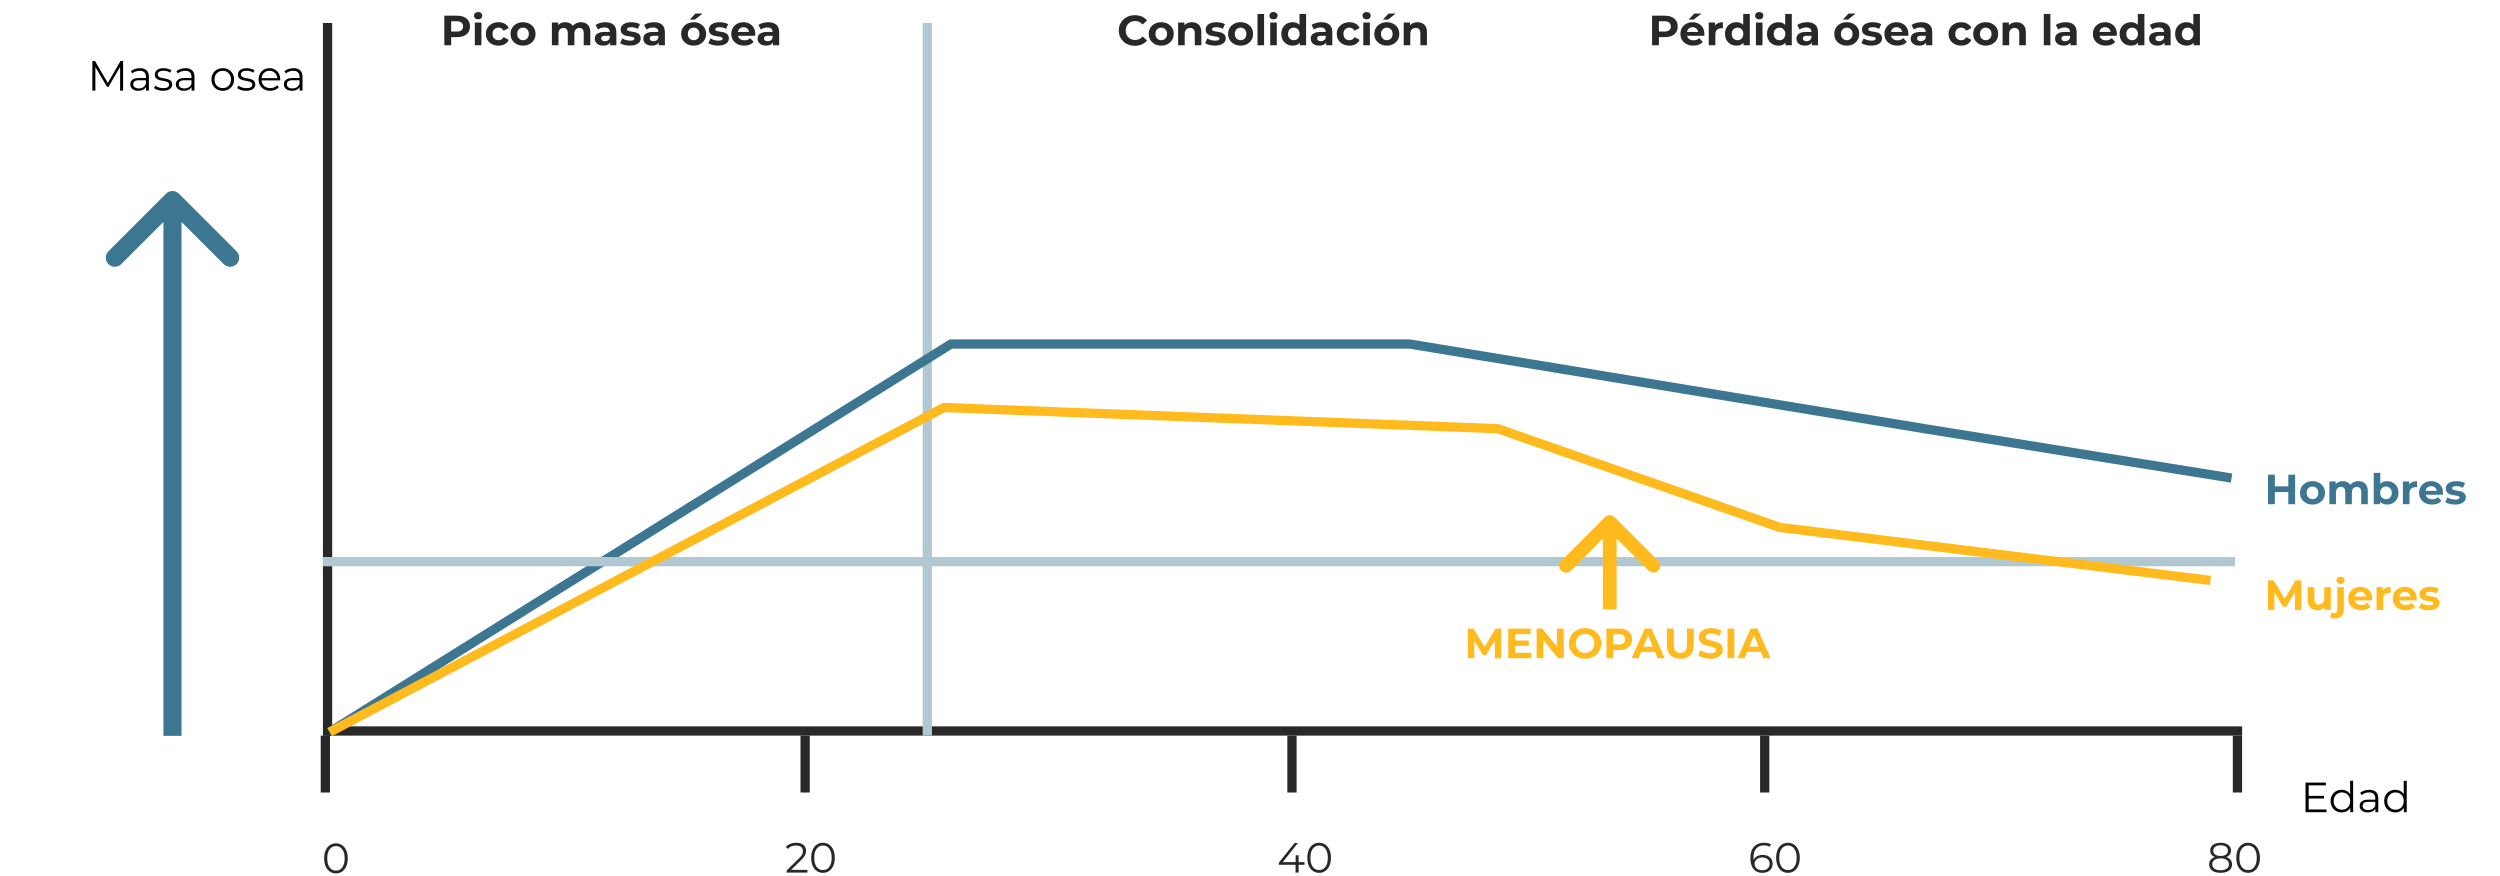 <svg xmlns="http://www.w3.org/2000/svg" width="828" height="290" viewBox="0 0 828 290" fill="none"><line x1="106.971" y1="242.105" x2="742.592" y2="242.105" stroke="#282828" stroke-width="3.068"></line><line x1="108.486" y1="7.617" x2="108.486" y2="243.638" stroke="#282828" stroke-width="3.068"></line><line x1="307.119" y1="7.617" x2="307.119" y2="243.638" stroke="#B1C8D3" stroke-width="3.068"></line><line x1="266.661" y1="262.479" x2="266.661" y2="243.638" stroke="#282828" stroke-width="3.068"></line><line x1="427.902" y1="262.479" x2="427.902" y2="243.638" stroke="#282828" stroke-width="3.068"></line><line x1="584.471" y1="262.479" x2="584.471" y2="243.638" stroke="#282828" stroke-width="3.068"></line><line x1="741.04" y1="262.479" x2="741.04" y2="243.638" stroke="#282828" stroke-width="3.068"></line><line x1="107.755" y1="262.479" x2="107.755" y2="243.638" stroke="#282828" stroke-width="3.068"></line><path d="M109.12 242.478L314.95 113.944L466.844 113.944L637.434 141.986L739.087 158.344" stroke="#3D7691" stroke-width="3.068"></path><line x1="106.971" y1="186.021" x2="740.255" y2="186.021" stroke="#B1C8D3" stroke-width="3.068"></line><path d="M109.186 242.474L312.614 134.974L496.055 141.985L589.529 174.7L732.077 192.227" stroke="#FFBB1E" stroke-width="3.068"></path><path d="M59.244 64.142C58.072 62.971 56.173 62.971 55.001 64.142L35.909 83.234C34.738 84.406 34.738 86.305 35.909 87.477C37.081 88.648 38.98 88.648 40.152 87.477L57.123 70.506L74.093 87.477C75.265 88.648 77.164 88.648 78.336 87.477C79.507 86.305 79.507 84.406 78.336 83.234L59.244 64.142ZM54.123 66.264L54.123 243.724L60.123 243.724L60.123 66.264L54.123 66.264Z" fill="#3D7691"></path><path d="M534.753 171.281C533.864 170.392 532.423 170.392 531.534 171.281L517.047 185.768C516.158 186.657 516.158 188.098 517.047 188.987C517.936 189.876 519.377 189.876 520.266 188.987L533.143 176.11L546.02 188.987C546.909 189.876 548.351 189.876 549.24 188.987C550.129 188.098 550.129 186.657 549.24 185.768L534.753 171.281ZM530.867 172.891L530.867 201.833L535.42 201.833L535.42 172.891L530.867 172.891Z" fill="#FFBB1E"></path><path d="M111.263 289.272C110.507 289.272 109.835 289.075 109.247 288.683C108.659 288.282 108.197 287.713 107.861 286.975C107.525 286.229 107.357 285.333 107.357 284.287C107.357 283.242 107.525 282.351 107.861 281.613C108.197 280.867 108.659 280.297 109.247 279.905C109.835 279.504 110.507 279.303 111.263 279.303C112.019 279.303 112.691 279.504 113.279 279.905C113.867 280.297 114.329 280.867 114.665 281.613C115.01 282.351 115.183 283.242 115.183 284.287C115.183 285.333 115.01 286.229 114.665 286.975C114.329 287.713 113.867 288.282 113.279 288.683C112.691 289.075 112.019 289.272 111.263 289.272ZM111.263 288.347C111.841 288.347 112.345 288.193 112.775 287.885C113.204 287.568 113.54 287.111 113.783 286.513C114.025 285.907 114.147 285.165 114.147 284.287C114.147 283.41 114.025 282.673 113.783 282.075C113.54 281.469 113.204 281.011 112.775 280.703C112.345 280.386 111.841 280.227 111.263 280.227C110.703 280.227 110.203 280.386 109.765 280.703C109.326 281.011 108.985 281.469 108.743 282.075C108.5 282.673 108.379 283.41 108.379 284.287C108.379 285.165 108.5 285.907 108.743 286.513C108.985 287.111 109.326 287.568 109.765 287.885C110.203 288.193 110.703 288.347 111.263 288.347Z" fill="#282828"></path><path d="M147.162 15V5.2H151.404C152.281 5.2 153.037 5.345 153.672 5.634C154.307 5.914 154.797 6.32 155.142 6.852C155.487 7.384 155.66 8.019 155.66 8.756C155.66 9.484 155.487 10.114 155.142 10.646C154.797 11.178 154.307 11.589 153.672 11.878C153.037 12.158 152.281 12.298 151.404 12.298H148.422L149.43 11.276V15H147.162ZM149.43 11.528L148.422 10.45H151.278C151.978 10.45 152.501 10.301 152.846 10.002C153.191 9.703 153.364 9.288 153.364 8.756C153.364 8.215 153.191 7.795 152.846 7.496C152.501 7.197 151.978 7.048 151.278 7.048H148.422L149.43 5.97V11.528ZM157.262 15V7.468H159.446V15H157.262ZM158.354 6.418C157.953 6.418 157.626 6.301 157.374 6.068C157.122 5.835 156.996 5.545 156.996 5.2C156.996 4.855 157.122 4.565 157.374 4.332C157.626 4.099 157.953 3.982 158.354 3.982C158.755 3.982 159.082 4.094 159.334 4.318C159.586 4.533 159.712 4.813 159.712 5.158C159.712 5.522 159.586 5.825 159.334 6.068C159.091 6.301 158.765 6.418 158.354 6.418ZM165.113 15.112C164.301 15.112 163.578 14.949 162.943 14.622C162.308 14.286 161.809 13.824 161.445 13.236C161.09 12.648 160.913 11.981 160.913 11.234C160.913 10.478 161.09 9.811 161.445 9.232C161.809 8.644 162.308 8.187 162.943 7.86C163.578 7.524 164.301 7.356 165.113 7.356C165.906 7.356 166.597 7.524 167.185 7.86C167.773 8.187 168.207 8.658 168.487 9.274L166.793 10.184C166.597 9.829 166.35 9.568 166.051 9.4C165.762 9.232 165.444 9.148 165.099 9.148C164.726 9.148 164.39 9.232 164.091 9.4C163.792 9.568 163.554 9.806 163.377 10.114C163.209 10.422 163.125 10.795 163.125 11.234C163.125 11.673 163.209 12.046 163.377 12.354C163.554 12.662 163.792 12.9 164.091 13.068C164.39 13.236 164.726 13.32 165.099 13.32C165.444 13.32 165.762 13.241 166.051 13.082C166.35 12.914 166.597 12.648 166.793 12.284L168.487 13.208C168.207 13.815 167.773 14.286 167.185 14.622C166.597 14.949 165.906 15.112 165.113 15.112ZM173.233 15.112C172.43 15.112 171.716 14.944 171.091 14.608C170.475 14.272 169.985 13.815 169.621 13.236C169.266 12.648 169.089 11.981 169.089 11.234C169.089 10.478 169.266 9.811 169.621 9.232C169.985 8.644 170.475 8.187 171.091 7.86C171.716 7.524 172.43 7.356 173.233 7.356C174.026 7.356 174.735 7.524 175.361 7.86C175.986 8.187 176.476 8.639 176.831 9.218C177.185 9.797 177.363 10.469 177.363 11.234C177.363 11.981 177.185 12.648 176.831 13.236C176.476 13.815 175.986 14.272 175.361 14.608C174.735 14.944 174.026 15.112 173.233 15.112ZM173.233 13.32C173.597 13.32 173.923 13.236 174.213 13.068C174.502 12.9 174.731 12.662 174.899 12.354C175.067 12.037 175.151 11.663 175.151 11.234C175.151 10.795 175.067 10.422 174.899 10.114C174.731 9.806 174.502 9.568 174.213 9.4C173.923 9.232 173.597 9.148 173.233 9.148C172.869 9.148 172.542 9.232 172.253 9.4C171.963 9.568 171.73 9.806 171.553 10.114C171.385 10.422 171.301 10.795 171.301 11.234C171.301 11.663 171.385 12.037 171.553 12.354C171.73 12.662 171.963 12.9 172.253 13.068C172.542 13.236 172.869 13.32 173.233 13.32ZM192.433 7.356C193.031 7.356 193.558 7.477 194.015 7.72C194.482 7.953 194.846 8.317 195.107 8.812C195.378 9.297 195.513 9.923 195.513 10.688V15H193.329V11.024C193.329 10.417 193.203 9.969 192.951 9.68C192.699 9.391 192.345 9.246 191.887 9.246C191.57 9.246 191.285 9.321 191.033 9.47C190.781 9.61 190.585 9.825 190.445 10.114C190.305 10.403 190.235 10.772 190.235 11.22V15H188.051V11.024C188.051 10.417 187.925 9.969 187.673 9.68C187.431 9.391 187.081 9.246 186.623 9.246C186.306 9.246 186.021 9.321 185.769 9.47C185.517 9.61 185.321 9.825 185.181 10.114C185.041 10.403 184.971 10.772 184.971 11.22V15H182.787V7.468H184.873V9.526L184.481 8.924C184.743 8.411 185.111 8.023 185.587 7.762C186.073 7.491 186.623 7.356 187.239 7.356C187.93 7.356 188.532 7.533 189.045 7.888C189.568 8.233 189.913 8.765 190.081 9.484L189.311 9.274C189.563 8.686 189.965 8.219 190.515 7.874C191.075 7.529 191.715 7.356 192.433 7.356ZM202.091 15V13.53L201.951 13.208V10.576C201.951 10.109 201.806 9.745 201.517 9.484C201.237 9.223 200.803 9.092 200.215 9.092C199.814 9.092 199.417 9.157 199.025 9.288C198.642 9.409 198.316 9.577 198.045 9.792L197.261 8.266C197.672 7.977 198.166 7.753 198.745 7.594C199.324 7.435 199.912 7.356 200.509 7.356C201.657 7.356 202.548 7.627 203.183 8.168C203.818 8.709 204.135 9.554 204.135 10.702V15H202.091ZM199.795 15.112C199.207 15.112 198.703 15.014 198.283 14.818C197.863 14.613 197.541 14.337 197.317 13.992C197.093 13.647 196.981 13.259 196.981 12.83C196.981 12.382 197.088 11.99 197.303 11.654C197.527 11.318 197.877 11.057 198.353 10.87C198.829 10.674 199.45 10.576 200.215 10.576H202.217V11.85H200.453C199.94 11.85 199.585 11.934 199.389 12.102C199.202 12.27 199.109 12.48 199.109 12.732C199.109 13.012 199.216 13.236 199.431 13.404C199.655 13.563 199.958 13.642 200.341 13.642C200.705 13.642 201.032 13.558 201.321 13.39C201.61 13.213 201.82 12.956 201.951 12.62L202.287 13.628C202.128 14.113 201.839 14.482 201.419 14.734C200.999 14.986 200.458 15.112 199.795 15.112ZM208.646 15.112C208.002 15.112 207.381 15.037 206.784 14.888C206.196 14.729 205.729 14.533 205.384 14.3L206.112 12.732C206.457 12.947 206.863 13.124 207.33 13.264C207.806 13.395 208.272 13.46 208.73 13.46C209.234 13.46 209.588 13.399 209.794 13.278C210.008 13.157 210.116 12.989 210.116 12.774C210.116 12.597 210.032 12.466 209.864 12.382C209.705 12.289 209.49 12.219 209.22 12.172C208.949 12.125 208.65 12.079 208.324 12.032C208.006 11.985 207.684 11.925 207.358 11.85C207.031 11.766 206.732 11.645 206.462 11.486C206.191 11.327 205.972 11.113 205.804 10.842C205.645 10.571 205.566 10.221 205.566 9.792C205.566 9.316 205.701 8.896 205.972 8.532C206.252 8.168 206.653 7.883 207.176 7.678C207.698 7.463 208.324 7.356 209.052 7.356C209.565 7.356 210.088 7.412 210.62 7.524C211.152 7.636 211.595 7.799 211.95 8.014L211.222 9.568C210.858 9.353 210.489 9.209 210.116 9.134C209.752 9.05 209.397 9.008 209.052 9.008C208.566 9.008 208.212 9.073 207.988 9.204C207.764 9.335 207.652 9.503 207.652 9.708C207.652 9.895 207.731 10.035 207.89 10.128C208.058 10.221 208.277 10.296 208.548 10.352C208.818 10.408 209.112 10.459 209.43 10.506C209.756 10.543 210.083 10.604 210.41 10.688C210.736 10.772 211.03 10.893 211.292 11.052C211.562 11.201 211.782 11.411 211.95 11.682C212.118 11.943 212.202 12.289 212.202 12.718C212.202 13.185 212.062 13.6 211.782 13.964C211.502 14.319 211.096 14.599 210.564 14.804C210.041 15.009 209.402 15.112 208.646 15.112ZM218.169 15V13.53L218.029 13.208V10.576C218.029 10.109 217.884 9.745 217.595 9.484C217.315 9.223 216.881 9.092 216.293 9.092C215.892 9.092 215.495 9.157 215.103 9.288C214.72 9.409 214.394 9.577 214.123 9.792L213.339 8.266C213.75 7.977 214.244 7.753 214.823 7.594C215.402 7.435 215.99 7.356 216.587 7.356C217.735 7.356 218.626 7.627 219.261 8.168C219.896 8.709 220.213 9.554 220.213 10.702V15H218.169ZM215.873 15.112C215.285 15.112 214.781 15.014 214.361 14.818C213.941 14.613 213.619 14.337 213.395 13.992C213.171 13.647 213.059 13.259 213.059 12.83C213.059 12.382 213.166 11.99 213.381 11.654C213.605 11.318 213.955 11.057 214.431 10.87C214.907 10.674 215.528 10.576 216.293 10.576H218.295V11.85H216.531C216.018 11.85 215.663 11.934 215.467 12.102C215.28 12.27 215.187 12.48 215.187 12.732C215.187 13.012 215.294 13.236 215.509 13.404C215.733 13.563 216.036 13.642 216.419 13.642C216.783 13.642 217.11 13.558 217.399 13.39C217.688 13.213 217.898 12.956 218.029 12.62L218.365 13.628C218.206 14.113 217.917 14.482 217.497 14.734C217.077 14.986 216.536 15.112 215.873 15.112ZM229.738 15.112C228.936 15.112 228.222 14.944 227.596 14.608C226.98 14.272 226.49 13.815 226.126 13.236C225.772 12.648 225.594 11.981 225.594 11.234C225.594 10.478 225.772 9.811 226.126 9.232C226.49 8.644 226.98 8.187 227.596 7.86C228.222 7.524 228.936 7.356 229.738 7.356C230.532 7.356 231.241 7.524 231.866 7.86C232.492 8.187 232.982 8.639 233.336 9.218C233.691 9.797 233.868 10.469 233.868 11.234C233.868 11.981 233.691 12.648 233.336 13.236C232.982 13.815 232.492 14.272 231.866 14.608C231.241 14.944 230.532 15.112 229.738 15.112ZM229.738 13.32C230.102 13.32 230.429 13.236 230.718 13.068C231.008 12.9 231.236 12.662 231.404 12.354C231.572 12.037 231.656 11.663 231.656 11.234C231.656 10.795 231.572 10.422 231.404 10.114C231.236 9.806 231.008 9.568 230.718 9.4C230.429 9.232 230.102 9.148 229.738 9.148C229.374 9.148 229.048 9.232 228.758 9.4C228.469 9.568 228.236 9.806 228.058 10.114C227.89 10.422 227.806 10.795 227.806 11.234C227.806 11.663 227.89 12.037 228.058 12.354C228.236 12.662 228.469 12.9 228.758 13.068C229.048 13.236 229.374 13.32 229.738 13.32ZM228.436 6.502L230.326 4.486H232.678L230.144 6.502H228.436ZM237.862 15.112C237.218 15.112 236.598 15.037 236 14.888C235.412 14.729 234.946 14.533 234.6 14.3L235.328 12.732C235.674 12.947 236.08 13.124 236.546 13.264C237.022 13.395 237.489 13.46 237.946 13.46C238.45 13.46 238.805 13.399 239.01 13.278C239.225 13.157 239.332 12.989 239.332 12.774C239.332 12.597 239.248 12.466 239.08 12.382C238.922 12.289 238.707 12.219 238.436 12.172C238.166 12.125 237.867 12.079 237.54 12.032C237.223 11.985 236.901 11.925 236.574 11.85C236.248 11.766 235.949 11.645 235.678 11.486C235.408 11.327 235.188 11.113 235.02 10.842C234.862 10.571 234.782 10.221 234.782 9.792C234.782 9.316 234.918 8.896 235.188 8.532C235.468 8.168 235.87 7.883 236.392 7.678C236.915 7.463 237.54 7.356 238.268 7.356C238.782 7.356 239.304 7.412 239.836 7.524C240.368 7.636 240.812 7.799 241.166 8.014L240.438 9.568C240.074 9.353 239.706 9.209 239.332 9.134C238.968 9.05 238.614 9.008 238.268 9.008C237.783 9.008 237.428 9.073 237.204 9.204C236.98 9.335 236.868 9.503 236.868 9.708C236.868 9.895 236.948 10.035 237.106 10.128C237.274 10.221 237.494 10.296 237.764 10.352C238.035 10.408 238.329 10.459 238.646 10.506C238.973 10.543 239.3 10.604 239.626 10.688C239.953 10.772 240.247 10.893 240.508 11.052C240.779 11.201 240.998 11.411 241.166 11.682C241.334 11.943 241.418 12.289 241.418 12.718C241.418 13.185 241.278 13.6 240.998 13.964C240.718 14.319 240.312 14.599 239.78 14.804C239.258 15.009 238.618 15.112 237.862 15.112ZM246.504 15.112C245.645 15.112 244.889 14.944 244.236 14.608C243.592 14.272 243.092 13.815 242.738 13.236C242.383 12.648 242.206 11.981 242.206 11.234C242.206 10.478 242.378 9.811 242.724 9.232C243.078 8.644 243.559 8.187 244.166 7.86C244.772 7.524 245.458 7.356 246.224 7.356C246.961 7.356 247.624 7.515 248.212 7.832C248.809 8.14 249.28 8.588 249.626 9.176C249.971 9.755 250.144 10.45 250.144 11.262C250.144 11.346 250.139 11.444 250.13 11.556C250.12 11.659 250.111 11.757 250.102 11.85H243.984V10.576H248.954L248.114 10.954C248.114 10.562 248.034 10.221 247.876 9.932C247.717 9.643 247.498 9.419 247.218 9.26C246.938 9.092 246.611 9.008 246.238 9.008C245.864 9.008 245.533 9.092 245.244 9.26C244.964 9.419 244.744 9.647 244.586 9.946C244.427 10.235 244.348 10.581 244.348 10.982V11.318C244.348 11.729 244.436 12.093 244.614 12.41C244.8 12.718 245.057 12.956 245.384 13.124C245.72 13.283 246.112 13.362 246.56 13.362C246.961 13.362 247.311 13.301 247.61 13.18C247.918 13.059 248.198 12.877 248.45 12.634L249.612 13.894C249.266 14.286 248.832 14.589 248.31 14.804C247.787 15.009 247.185 15.112 246.504 15.112ZM256.013 15V13.53L255.873 13.208V10.576C255.873 10.109 255.728 9.745 255.439 9.484C255.159 9.223 254.725 9.092 254.137 9.092C253.735 9.092 253.339 9.157 252.947 9.288C252.564 9.409 252.237 9.577 251.967 9.792L251.183 8.266C251.593 7.977 252.088 7.753 252.667 7.594C253.245 7.435 253.833 7.356 254.431 7.356C255.579 7.356 256.47 7.627 257.105 8.168C257.739 8.709 258.057 9.554 258.057 10.702V15H256.013ZM253.717 15.112C253.129 15.112 252.625 15.014 252.205 14.818C251.785 14.613 251.463 14.337 251.239 13.992C251.015 13.647 250.903 13.259 250.903 12.83C250.903 12.382 251.01 11.99 251.225 11.654C251.449 11.318 251.799 11.057 252.275 10.87C252.751 10.674 253.371 10.576 254.137 10.576H256.139V11.85H254.375C253.861 11.85 253.507 11.934 253.311 12.102C253.124 12.27 253.031 12.48 253.031 12.732C253.031 13.012 253.138 13.236 253.353 13.404C253.577 13.563 253.88 13.642 254.263 13.642C254.627 13.642 254.953 13.558 255.243 13.39C255.532 13.213 255.742 12.956 255.873 12.62L256.209 13.628C256.05 14.113 255.761 14.482 255.341 14.734C254.921 14.986 254.379 15.112 253.717 15.112Z" fill="#282828"></path><path d="M375.852 15.168C375.096 15.168 374.391 15.047 373.738 14.804C373.094 14.552 372.534 14.197 372.058 13.74C371.582 13.283 371.209 12.746 370.938 12.13C370.677 11.514 370.546 10.837 370.546 10.1C370.546 9.363 370.677 8.686 370.938 8.07C371.209 7.454 371.582 6.917 372.058 6.46C372.543 6.003 373.108 5.653 373.752 5.41C374.396 5.158 375.101 5.032 375.866 5.032C376.715 5.032 377.481 5.181 378.162 5.48C378.853 5.769 379.431 6.199 379.898 6.768L378.442 8.112C378.106 7.729 377.733 7.445 377.322 7.258C376.911 7.062 376.463 6.964 375.978 6.964C375.521 6.964 375.101 7.039 374.718 7.188C374.335 7.337 374.004 7.552 373.724 7.832C373.444 8.112 373.225 8.443 373.066 8.826C372.917 9.209 372.842 9.633 372.842 10.1C372.842 10.567 372.917 10.991 373.066 11.374C373.225 11.757 373.444 12.088 373.724 12.368C374.004 12.648 374.335 12.863 374.718 13.012C375.101 13.161 375.521 13.236 375.978 13.236C376.463 13.236 376.911 13.143 377.322 12.956C377.733 12.76 378.106 12.466 378.442 12.074L379.898 13.418C379.431 13.987 378.853 14.421 378.162 14.72C377.481 15.019 376.711 15.168 375.852 15.168ZM384.6 15.112C383.797 15.112 383.083 14.944 382.458 14.608C381.842 14.272 381.352 13.815 380.988 13.236C380.633 12.648 380.456 11.981 380.456 11.234C380.456 10.478 380.633 9.811 380.988 9.232C381.352 8.644 381.842 8.187 382.458 7.86C383.083 7.524 383.797 7.356 384.6 7.356C385.393 7.356 386.102 7.524 386.728 7.86C387.353 8.187 387.843 8.639 388.198 9.218C388.552 9.797 388.73 10.469 388.73 11.234C388.73 11.981 388.552 12.648 388.198 13.236C387.843 13.815 387.353 14.272 386.728 14.608C386.102 14.944 385.393 15.112 384.6 15.112ZM384.6 13.32C384.964 13.32 385.29 13.236 385.58 13.068C385.869 12.9 386.098 12.662 386.266 12.354C386.434 12.037 386.518 11.663 386.518 11.234C386.518 10.795 386.434 10.422 386.266 10.114C386.098 9.806 385.869 9.568 385.58 9.4C385.29 9.232 384.964 9.148 384.6 9.148C384.236 9.148 383.909 9.232 383.62 9.4C383.33 9.568 383.097 9.806 382.92 10.114C382.752 10.422 382.668 10.795 382.668 11.234C382.668 11.663 382.752 12.037 382.92 12.354C383.097 12.662 383.33 12.9 383.62 13.068C383.909 13.236 384.236 13.32 384.6 13.32ZM394.768 7.356C395.365 7.356 395.897 7.477 396.364 7.72C396.84 7.953 397.213 8.317 397.484 8.812C397.754 9.297 397.89 9.923 397.89 10.688V15H395.706V11.024C395.706 10.417 395.57 9.969 395.3 9.68C395.038 9.391 394.665 9.246 394.18 9.246C393.834 9.246 393.522 9.321 393.242 9.47C392.971 9.61 392.756 9.829 392.598 10.128C392.448 10.427 392.374 10.809 392.374 11.276V15H390.19V7.468H392.276V9.554L391.884 8.924C392.154 8.42 392.542 8.033 393.046 7.762C393.55 7.491 394.124 7.356 394.768 7.356ZM402.403 15.112C401.759 15.112 401.139 15.037 400.541 14.888C399.953 14.729 399.487 14.533 399.141 14.3L399.869 12.732C400.215 12.947 400.621 13.124 401.087 13.264C401.563 13.395 402.03 13.46 402.487 13.46C402.991 13.46 403.346 13.399 403.551 13.278C403.766 13.157 403.873 12.989 403.873 12.774C403.873 12.597 403.789 12.466 403.621 12.382C403.463 12.289 403.248 12.219 402.977 12.172C402.707 12.125 402.408 12.079 402.081 12.032C401.764 11.985 401.442 11.925 401.115 11.85C400.789 11.766 400.49 11.645 400.219 11.486C399.949 11.327 399.729 11.113 399.561 10.842C399.403 10.571 399.323 10.221 399.323 9.792C399.323 9.316 399.459 8.896 399.729 8.532C400.009 8.168 400.411 7.883 400.933 7.678C401.456 7.463 402.081 7.356 402.809 7.356C403.323 7.356 403.845 7.412 404.377 7.524C404.909 7.636 405.353 7.799 405.707 8.014L404.979 9.568C404.615 9.353 404.247 9.209 403.873 9.134C403.509 9.05 403.155 9.008 402.809 9.008C402.324 9.008 401.969 9.073 401.745 9.204C401.521 9.335 401.409 9.503 401.409 9.708C401.409 9.895 401.489 10.035 401.647 10.128C401.815 10.221 402.035 10.296 402.305 10.352C402.576 10.408 402.87 10.459 403.187 10.506C403.514 10.543 403.841 10.604 404.167 10.688C404.494 10.772 404.788 10.893 405.049 11.052C405.32 11.201 405.539 11.411 405.707 11.682C405.875 11.943 405.959 12.289 405.959 12.718C405.959 13.185 405.819 13.6 405.539 13.964C405.259 14.319 404.853 14.599 404.321 14.804C403.799 15.009 403.159 15.112 402.403 15.112ZM410.891 15.112C410.088 15.112 409.374 14.944 408.749 14.608C408.133 14.272 407.643 13.815 407.279 13.236C406.924 12.648 406.747 11.981 406.747 11.234C406.747 10.478 406.924 9.811 407.279 9.232C407.643 8.644 408.133 8.187 408.749 7.86C409.374 7.524 410.088 7.356 410.891 7.356C411.684 7.356 412.393 7.524 413.019 7.86C413.644 8.187 414.134 8.639 414.489 9.218C414.843 9.797 415.021 10.469 415.021 11.234C415.021 11.981 414.843 12.648 414.489 13.236C414.134 13.815 413.644 14.272 413.019 14.608C412.393 14.944 411.684 15.112 410.891 15.112ZM410.891 13.32C411.255 13.32 411.581 13.236 411.871 13.068C412.16 12.9 412.389 12.662 412.557 12.354C412.725 12.037 412.809 11.663 412.809 11.234C412.809 10.795 412.725 10.422 412.557 10.114C412.389 9.806 412.16 9.568 411.871 9.4C411.581 9.232 411.255 9.148 410.891 9.148C410.527 9.148 410.2 9.232 409.911 9.4C409.621 9.568 409.388 9.806 409.211 10.114C409.043 10.422 408.959 10.795 408.959 11.234C408.959 11.663 409.043 12.037 409.211 12.354C409.388 12.662 409.621 12.9 409.911 13.068C410.2 13.236 410.527 13.32 410.891 13.32ZM416.481 15V4.612H418.665V15H416.481ZM420.692 15V7.468H422.876V15H420.692ZM421.784 6.418C421.382 6.418 421.056 6.301 420.804 6.068C420.552 5.835 420.426 5.545 420.426 5.2C420.426 4.855 420.552 4.565 420.804 4.332C421.056 4.099 421.382 3.982 421.784 3.982C422.185 3.982 422.512 4.094 422.764 4.318C423.016 4.533 423.142 4.813 423.142 5.158C423.142 5.522 423.016 5.825 422.764 6.068C422.521 6.301 422.194 6.418 421.784 6.418ZM428.137 15.112C427.427 15.112 426.788 14.953 426.219 14.636C425.649 14.309 425.197 13.857 424.861 13.278C424.534 12.699 424.371 12.018 424.371 11.234C424.371 10.441 424.534 9.755 424.861 9.176C425.197 8.597 425.649 8.149 426.219 7.832C426.788 7.515 427.427 7.356 428.137 7.356C428.771 7.356 429.327 7.496 429.803 7.776C430.279 8.056 430.647 8.481 430.909 9.05C431.17 9.619 431.301 10.347 431.301 11.234C431.301 12.111 431.175 12.839 430.923 13.418C430.671 13.987 430.307 14.412 429.831 14.692C429.364 14.972 428.799 15.112 428.137 15.112ZM428.515 13.32C428.869 13.32 429.191 13.236 429.481 13.068C429.77 12.9 429.999 12.662 430.167 12.354C430.344 12.037 430.433 11.663 430.433 11.234C430.433 10.795 430.344 10.422 430.167 10.114C429.999 9.806 429.77 9.568 429.481 9.4C429.191 9.232 428.869 9.148 428.515 9.148C428.151 9.148 427.824 9.232 427.535 9.4C427.245 9.568 427.012 9.806 426.835 10.114C426.667 10.422 426.583 10.795 426.583 11.234C426.583 11.663 426.667 12.037 426.835 12.354C427.012 12.662 427.245 12.9 427.535 13.068C427.824 13.236 428.151 13.32 428.515 13.32ZM430.489 15V13.46L430.531 11.22L430.391 8.994V4.612H432.575V15H430.489ZM439.216 15V13.53L439.076 13.208V10.576C439.076 10.109 438.931 9.745 438.642 9.484C438.362 9.223 437.928 9.092 437.34 9.092C436.939 9.092 436.542 9.157 436.15 9.288C435.767 9.409 435.441 9.577 435.17 9.792L434.386 8.266C434.797 7.977 435.291 7.753 435.87 7.594C436.449 7.435 437.037 7.356 437.634 7.356C438.782 7.356 439.673 7.627 440.308 8.168C440.943 8.709 441.26 9.554 441.26 10.702V15H439.216ZM436.92 15.112C436.332 15.112 435.828 15.014 435.408 14.818C434.988 14.613 434.666 14.337 434.442 13.992C434.218 13.647 434.106 13.259 434.106 12.83C434.106 12.382 434.213 11.99 434.428 11.654C434.652 11.318 435.002 11.057 435.478 10.87C435.954 10.674 436.575 10.576 437.34 10.576H439.342V11.85H437.578C437.065 11.85 436.71 11.934 436.514 12.102C436.327 12.27 436.234 12.48 436.234 12.732C436.234 13.012 436.341 13.236 436.556 13.404C436.78 13.563 437.083 13.642 437.466 13.642C437.83 13.642 438.157 13.558 438.446 13.39C438.735 13.213 438.945 12.956 439.076 12.62L439.412 13.628C439.253 14.113 438.964 14.482 438.544 14.734C438.124 14.986 437.583 15.112 436.92 15.112ZM446.931 15.112C446.119 15.112 445.396 14.949 444.761 14.622C444.127 14.286 443.627 13.824 443.263 13.236C442.909 12.648 442.731 11.981 442.731 11.234C442.731 10.478 442.909 9.811 443.263 9.232C443.627 8.644 444.127 8.187 444.761 7.86C445.396 7.524 446.119 7.356 446.931 7.356C447.725 7.356 448.415 7.524 449.003 7.86C449.591 8.187 450.025 8.658 450.305 9.274L448.611 10.184C448.415 9.829 448.168 9.568 447.869 9.4C447.58 9.232 447.263 9.148 446.917 9.148C446.544 9.148 446.208 9.232 445.909 9.4C445.611 9.568 445.373 9.806 445.195 10.114C445.027 10.422 444.943 10.795 444.943 11.234C444.943 11.673 445.027 12.046 445.195 12.354C445.373 12.662 445.611 12.9 445.909 13.068C446.208 13.236 446.544 13.32 446.917 13.32C447.263 13.32 447.58 13.241 447.869 13.082C448.168 12.914 448.415 12.648 448.611 12.284L450.305 13.208C450.025 13.815 449.591 14.286 449.003 14.622C448.415 14.949 447.725 15.112 446.931 15.112ZM451.522 15V7.468H453.706V15H451.522ZM452.614 6.418C452.212 6.418 451.886 6.301 451.634 6.068C451.382 5.835 451.256 5.545 451.256 5.2C451.256 4.855 451.382 4.565 451.634 4.332C451.886 4.099 452.212 3.982 452.614 3.982C453.015 3.982 453.342 4.094 453.594 4.318C453.846 4.533 453.972 4.813 453.972 5.158C453.972 5.522 453.846 5.825 453.594 6.068C453.351 6.301 453.024 6.418 452.614 6.418ZM459.317 15.112C458.514 15.112 457.8 14.944 457.175 14.608C456.559 14.272 456.069 13.815 455.705 13.236C455.35 12.648 455.173 11.981 455.173 11.234C455.173 10.478 455.35 9.811 455.705 9.232C456.069 8.644 456.559 8.187 457.175 7.86C457.8 7.524 458.514 7.356 459.317 7.356C460.11 7.356 460.819 7.524 461.445 7.86C462.07 8.187 462.56 8.639 462.915 9.218C463.269 9.797 463.447 10.469 463.447 11.234C463.447 11.981 463.269 12.648 462.915 13.236C462.56 13.815 462.07 14.272 461.445 14.608C460.819 14.944 460.11 15.112 459.317 15.112ZM459.317 13.32C459.681 13.32 460.007 13.236 460.297 13.068C460.586 12.9 460.815 12.662 460.983 12.354C461.151 12.037 461.235 11.663 461.235 11.234C461.235 10.795 461.151 10.422 460.983 10.114C460.815 9.806 460.586 9.568 460.297 9.4C460.007 9.232 459.681 9.148 459.317 9.148C458.953 9.148 458.626 9.232 458.337 9.4C458.047 9.568 457.814 9.806 457.637 10.114C457.469 10.422 457.385 10.795 457.385 11.234C457.385 11.663 457.469 12.037 457.637 12.354C457.814 12.662 458.047 12.9 458.337 13.068C458.626 13.236 458.953 13.32 459.317 13.32ZM458.015 6.502L459.905 4.486H462.257L459.723 6.502H458.015ZM469.484 7.356C470.082 7.356 470.614 7.477 471.08 7.72C471.556 7.953 471.93 8.317 472.2 8.812C472.471 9.297 472.606 9.923 472.606 10.688V15H470.422V11.024C470.422 10.417 470.287 9.969 470.016 9.68C469.755 9.391 469.382 9.246 468.896 9.246C468.551 9.246 468.238 9.321 467.958 9.47C467.688 9.61 467.473 9.829 467.314 10.128C467.165 10.427 467.09 10.809 467.09 11.276V15H464.906V7.468H466.992V9.554L466.6 8.924C466.871 8.42 467.258 8.033 467.762 7.762C468.266 7.491 468.84 7.356 469.484 7.356Z" fill="#282828"></path><path d="M547.162 15V5.2H551.404C552.281 5.2 553.037 5.345 553.672 5.634C554.307 5.914 554.797 6.32 555.142 6.852C555.487 7.384 555.66 8.019 555.66 8.756C555.66 9.484 555.487 10.114 555.142 10.646C554.797 11.178 554.307 11.589 553.672 11.878C553.037 12.158 552.281 12.298 551.404 12.298H548.422L549.43 11.276V15H547.162ZM549.43 11.528L548.422 10.45H551.278C551.978 10.45 552.501 10.301 552.846 10.002C553.191 9.703 553.364 9.288 553.364 8.756C553.364 8.215 553.191 7.795 552.846 7.496C552.501 7.197 551.978 7.048 551.278 7.048H548.422L549.43 5.97V11.528ZM560.85 15.112C559.991 15.112 559.235 14.944 558.582 14.608C557.938 14.272 557.438 13.815 557.084 13.236C556.729 12.648 556.552 11.981 556.552 11.234C556.552 10.478 556.724 9.811 557.07 9.232C557.424 8.644 557.905 8.187 558.512 7.86C559.118 7.524 559.804 7.356 560.57 7.356C561.307 7.356 561.97 7.515 562.558 7.832C563.155 8.14 563.626 8.588 563.972 9.176C564.317 9.755 564.49 10.45 564.49 11.262C564.49 11.346 564.485 11.444 564.476 11.556C564.466 11.659 564.457 11.757 564.448 11.85H558.33V10.576H563.3L562.46 10.954C562.46 10.562 562.38 10.221 562.222 9.932C562.063 9.643 561.844 9.419 561.564 9.26C561.284 9.092 560.957 9.008 560.584 9.008C560.21 9.008 559.879 9.092 559.59 9.26C559.31 9.419 559.09 9.647 558.932 9.946C558.773 10.235 558.694 10.581 558.694 10.982V11.318C558.694 11.729 558.782 12.093 558.96 12.41C559.146 12.718 559.403 12.956 559.73 13.124C560.066 13.283 560.458 13.362 560.906 13.362C561.307 13.362 561.657 13.301 561.956 13.18C562.264 13.059 562.544 12.877 562.796 12.634L563.958 13.894C563.612 14.286 563.178 14.589 562.656 14.804C562.133 15.009 561.531 15.112 560.85 15.112ZM559.254 6.502L561.144 4.486H563.496L560.962 6.502H559.254ZM565.944 15V7.468H568.03V9.596L567.736 8.98C567.96 8.448 568.319 8.047 568.814 7.776C569.308 7.496 569.91 7.356 570.62 7.356V9.372C570.526 9.363 570.442 9.358 570.368 9.358C570.293 9.349 570.214 9.344 570.13 9.344C569.532 9.344 569.047 9.517 568.674 9.862C568.31 10.198 568.128 10.725 568.128 11.444V15H565.944ZM575.097 15.112C574.388 15.112 573.749 14.953 573.179 14.636C572.61 14.309 572.157 13.857 571.821 13.278C571.495 12.699 571.331 12.018 571.331 11.234C571.331 10.441 571.495 9.755 571.821 9.176C572.157 8.597 572.61 8.149 573.179 7.832C573.749 7.515 574.388 7.356 575.097 7.356C575.732 7.356 576.287 7.496 576.763 7.776C577.239 8.056 577.608 8.481 577.869 9.05C578.131 9.619 578.261 10.347 578.261 11.234C578.261 12.111 578.135 12.839 577.883 13.418C577.631 13.987 577.267 14.412 576.791 14.692C576.325 14.972 575.76 15.112 575.097 15.112ZM575.475 13.32C575.83 13.32 576.152 13.236 576.441 13.068C576.731 12.9 576.959 12.662 577.127 12.354C577.305 12.037 577.393 11.663 577.393 11.234C577.393 10.795 577.305 10.422 577.127 10.114C576.959 9.806 576.731 9.568 576.441 9.4C576.152 9.232 575.83 9.148 575.475 9.148C575.111 9.148 574.785 9.232 574.495 9.4C574.206 9.568 573.973 9.806 573.795 10.114C573.627 10.422 573.543 10.795 573.543 11.234C573.543 11.663 573.627 12.037 573.795 12.354C573.973 12.662 574.206 12.9 574.495 13.068C574.785 13.236 575.111 13.32 575.475 13.32ZM577.449 15V13.46L577.491 11.22L577.351 8.994V4.612H579.535V15H577.449ZM581.557 15V7.468H583.741V15H581.557ZM582.649 6.418C582.247 6.418 581.921 6.301 581.669 6.068C581.417 5.835 581.291 5.545 581.291 5.2C581.291 4.855 581.417 4.565 581.669 4.332C581.921 4.099 582.247 3.982 582.649 3.982C583.05 3.982 583.377 4.094 583.629 4.318C583.881 4.533 584.007 4.813 584.007 5.158C584.007 5.522 583.881 5.825 583.629 6.068C583.386 6.301 583.059 6.418 582.649 6.418ZM589.002 15.112C588.292 15.112 587.653 14.953 587.084 14.636C586.514 14.309 586.062 13.857 585.726 13.278C585.399 12.699 585.236 12.018 585.236 11.234C585.236 10.441 585.399 9.755 585.726 9.176C586.062 8.597 586.514 8.149 587.084 7.832C587.653 7.515 588.292 7.356 589.002 7.356C589.636 7.356 590.192 7.496 590.668 7.776C591.144 8.056 591.512 8.481 591.774 9.05C592.035 9.619 592.166 10.347 592.166 11.234C592.166 12.111 592.04 12.839 591.788 13.418C591.536 13.987 591.172 14.412 590.696 14.692C590.229 14.972 589.664 15.112 589.002 15.112ZM589.38 13.32C589.734 13.32 590.056 13.236 590.346 13.068C590.635 12.9 590.864 12.662 591.032 12.354C591.209 12.037 591.298 11.663 591.298 11.234C591.298 10.795 591.209 10.422 591.032 10.114C590.864 9.806 590.635 9.568 590.346 9.4C590.056 9.232 589.734 9.148 589.38 9.148C589.016 9.148 588.689 9.232 588.4 9.4C588.11 9.568 587.877 9.806 587.7 10.114C587.532 10.422 587.448 10.795 587.448 11.234C587.448 11.663 587.532 12.037 587.7 12.354C587.877 12.662 588.11 12.9 588.4 13.068C588.689 13.236 589.016 13.32 589.38 13.32ZM591.354 15V13.46L591.396 11.22L591.256 8.994V4.612H593.44V15H591.354ZM600.081 15V13.53L599.941 13.208V10.576C599.941 10.109 599.796 9.745 599.507 9.484C599.227 9.223 598.793 9.092 598.205 9.092C597.804 9.092 597.407 9.157 597.015 9.288C596.632 9.409 596.306 9.577 596.035 9.792L595.251 8.266C595.662 7.977 596.156 7.753 596.735 7.594C597.314 7.435 597.902 7.356 598.499 7.356C599.647 7.356 600.538 7.627 601.173 8.168C601.808 8.709 602.125 9.554 602.125 10.702V15H600.081ZM597.785 15.112C597.197 15.112 596.693 15.014 596.273 14.818C595.853 14.613 595.531 14.337 595.307 13.992C595.083 13.647 594.971 13.259 594.971 12.83C594.971 12.382 595.078 11.99 595.293 11.654C595.517 11.318 595.867 11.057 596.343 10.87C596.819 10.674 597.44 10.576 598.205 10.576H600.207V11.85H598.443C597.93 11.85 597.575 11.934 597.379 12.102C597.192 12.27 597.099 12.48 597.099 12.732C597.099 13.012 597.206 13.236 597.421 13.404C597.645 13.563 597.948 13.642 598.331 13.642C598.695 13.642 599.022 13.558 599.311 13.39C599.6 13.213 599.81 12.956 599.941 12.62L600.277 13.628C600.118 14.113 599.829 14.482 599.409 14.734C598.989 14.986 598.448 15.112 597.785 15.112ZM611.651 15.112C610.848 15.112 610.134 14.944 609.509 14.608C608.893 14.272 608.403 13.815 608.039 13.236C607.684 12.648 607.507 11.981 607.507 11.234C607.507 10.478 607.684 9.811 608.039 9.232C608.403 8.644 608.893 8.187 609.509 7.86C610.134 7.524 610.848 7.356 611.651 7.356C612.444 7.356 613.153 7.524 613.779 7.86C614.404 8.187 614.894 8.639 615.249 9.218C615.603 9.797 615.781 10.469 615.781 11.234C615.781 11.981 615.603 12.648 615.249 13.236C614.894 13.815 614.404 14.272 613.779 14.608C613.153 14.944 612.444 15.112 611.651 15.112ZM611.651 13.32C612.015 13.32 612.341 13.236 612.631 13.068C612.92 12.9 613.149 12.662 613.317 12.354C613.485 12.037 613.569 11.663 613.569 11.234C613.569 10.795 613.485 10.422 613.317 10.114C613.149 9.806 612.92 9.568 612.631 9.4C612.341 9.232 612.015 9.148 611.651 9.148C611.287 9.148 610.96 9.232 610.671 9.4C610.381 9.568 610.148 9.806 609.971 10.114C609.803 10.422 609.719 10.795 609.719 11.234C609.719 11.663 609.803 12.037 609.971 12.354C610.148 12.662 610.381 12.9 610.671 13.068C610.96 13.236 611.287 13.32 611.651 13.32ZM610.349 6.502L612.239 4.486H614.591L612.057 6.502H610.349ZM619.774 15.112C619.13 15.112 618.51 15.037 617.912 14.888C617.324 14.729 616.858 14.533 616.512 14.3L617.24 12.732C617.586 12.947 617.992 13.124 618.458 13.264C618.934 13.395 619.401 13.46 619.858 13.46C620.362 13.46 620.717 13.399 620.922 13.278C621.137 13.157 621.244 12.989 621.244 12.774C621.244 12.597 621.16 12.466 620.992 12.382C620.834 12.289 620.619 12.219 620.348 12.172C620.078 12.125 619.779 12.079 619.452 12.032C619.135 11.985 618.813 11.925 618.486 11.85C618.16 11.766 617.861 11.645 617.59 11.486C617.32 11.327 617.1 11.113 616.932 10.842C616.774 10.571 616.694 10.221 616.694 9.792C616.694 9.316 616.83 8.896 617.1 8.532C617.38 8.168 617.782 7.883 618.304 7.678C618.827 7.463 619.452 7.356 620.18 7.356C620.694 7.356 621.216 7.412 621.748 7.524C622.28 7.636 622.724 7.799 623.078 8.014L622.35 9.568C621.986 9.353 621.618 9.209 621.244 9.134C620.88 9.05 620.526 9.008 620.18 9.008C619.695 9.008 619.34 9.073 619.116 9.204C618.892 9.335 618.78 9.503 618.78 9.708C618.78 9.895 618.86 10.035 619.018 10.128C619.186 10.221 619.406 10.296 619.676 10.352C619.947 10.408 620.241 10.459 620.558 10.506C620.885 10.543 621.212 10.604 621.538 10.688C621.865 10.772 622.159 10.893 622.42 11.052C622.691 11.201 622.91 11.411 623.078 11.682C623.246 11.943 623.33 12.289 623.33 12.718C623.33 13.185 623.19 13.6 622.91 13.964C622.63 14.319 622.224 14.599 621.692 14.804C621.17 15.009 620.53 15.112 619.774 15.112ZM628.416 15.112C627.557 15.112 626.801 14.944 626.148 14.608C625.504 14.272 625.005 13.815 624.65 13.236C624.295 12.648 624.118 11.981 624.118 11.234C624.118 10.478 624.291 9.811 624.636 9.232C624.991 8.644 625.471 8.187 626.078 7.86C626.685 7.524 627.371 7.356 628.136 7.356C628.873 7.356 629.536 7.515 630.124 7.832C630.721 8.14 631.193 8.588 631.538 9.176C631.883 9.755 632.056 10.45 632.056 11.262C632.056 11.346 632.051 11.444 632.042 11.556C632.033 11.659 632.023 11.757 632.014 11.85H625.896V10.576H630.866L630.026 10.954C630.026 10.562 629.947 10.221 629.788 9.932C629.629 9.643 629.41 9.419 629.13 9.26C628.85 9.092 628.523 9.008 628.15 9.008C627.777 9.008 627.445 9.092 627.156 9.26C626.876 9.419 626.657 9.647 626.498 9.946C626.339 10.235 626.26 10.581 626.26 10.982V11.318C626.26 11.729 626.349 12.093 626.526 12.41C626.713 12.718 626.969 12.956 627.296 13.124C627.632 13.283 628.024 13.362 628.472 13.362C628.873 13.362 629.223 13.301 629.522 13.18C629.83 13.059 630.11 12.877 630.362 12.634L631.524 13.894C631.179 14.286 630.745 14.589 630.222 14.804C629.699 15.009 629.097 15.112 628.416 15.112ZM637.925 15V13.53L637.785 13.208V10.576C637.785 10.109 637.64 9.745 637.351 9.484C637.071 9.223 636.637 9.092 636.049 9.092C635.648 9.092 635.251 9.157 634.859 9.288C634.476 9.409 634.15 9.577 633.879 9.792L633.095 8.266C633.506 7.977 634 7.753 634.579 7.594C635.158 7.435 635.746 7.356 636.343 7.356C637.491 7.356 638.382 7.627 639.017 8.168C639.652 8.709 639.969 9.554 639.969 10.702V15H637.925ZM635.629 15.112C635.041 15.112 634.537 15.014 634.117 14.818C633.697 14.613 633.375 14.337 633.151 13.992C632.927 13.647 632.815 13.259 632.815 12.83C632.815 12.382 632.922 11.99 633.137 11.654C633.361 11.318 633.711 11.057 634.187 10.87C634.663 10.674 635.284 10.576 636.049 10.576H638.051V11.85H636.287C635.774 11.85 635.419 11.934 635.223 12.102C635.036 12.27 634.943 12.48 634.943 12.732C634.943 13.012 635.05 13.236 635.265 13.404C635.489 13.563 635.792 13.642 636.175 13.642C636.539 13.642 636.866 13.558 637.155 13.39C637.444 13.213 637.654 12.956 637.785 12.62L638.121 13.628C637.962 14.113 637.673 14.482 637.253 14.734C636.833 14.986 636.292 15.112 635.629 15.112ZM649.55 15.112C648.738 15.112 648.015 14.949 647.38 14.622C646.746 14.286 646.246 13.824 645.882 13.236C645.528 12.648 645.35 11.981 645.35 11.234C645.35 10.478 645.528 9.811 645.882 9.232C646.246 8.644 646.746 8.187 647.38 7.86C648.015 7.524 648.738 7.356 649.55 7.356C650.344 7.356 651.034 7.524 651.622 7.86C652.21 8.187 652.644 8.658 652.924 9.274L651.23 10.184C651.034 9.829 650.787 9.568 650.488 9.4C650.199 9.232 649.882 9.148 649.536 9.148C649.163 9.148 648.827 9.232 648.528 9.4C648.23 9.568 647.992 9.806 647.814 10.114C647.646 10.422 647.562 10.795 647.562 11.234C647.562 11.673 647.646 12.046 647.814 12.354C647.992 12.662 648.23 12.9 648.528 13.068C648.827 13.236 649.163 13.32 649.536 13.32C649.882 13.32 650.199 13.241 650.488 13.082C650.787 12.914 651.034 12.648 651.23 12.284L652.924 13.208C652.644 13.815 652.21 14.286 651.622 14.622C651.034 14.949 650.344 15.112 649.55 15.112ZM657.67 15.112C656.867 15.112 656.153 14.944 655.528 14.608C654.912 14.272 654.422 13.815 654.058 13.236C653.703 12.648 653.526 11.981 653.526 11.234C653.526 10.478 653.703 9.811 654.058 9.232C654.422 8.644 654.912 8.187 655.528 7.86C656.153 7.524 656.867 7.356 657.67 7.356C658.463 7.356 659.173 7.524 659.798 7.86C660.423 8.187 660.913 8.639 661.268 9.218C661.623 9.797 661.8 10.469 661.8 11.234C661.8 11.981 661.623 12.648 661.268 13.236C660.913 13.815 660.423 14.272 659.798 14.608C659.173 14.944 658.463 15.112 657.67 15.112ZM657.67 13.32C658.034 13.32 658.361 13.236 658.65 13.068C658.939 12.9 659.168 12.662 659.336 12.354C659.504 12.037 659.588 11.663 659.588 11.234C659.588 10.795 659.504 10.422 659.336 10.114C659.168 9.806 658.939 9.568 658.65 9.4C658.361 9.232 658.034 9.148 657.67 9.148C657.306 9.148 656.979 9.232 656.69 9.4C656.401 9.568 656.167 9.806 655.99 10.114C655.822 10.422 655.738 10.795 655.738 11.234C655.738 11.663 655.822 12.037 655.99 12.354C656.167 12.662 656.401 12.9 656.69 13.068C656.979 13.236 657.306 13.32 657.67 13.32ZM667.838 7.356C668.435 7.356 668.967 7.477 669.434 7.72C669.91 7.953 670.283 8.317 670.554 8.812C670.825 9.297 670.96 9.923 670.96 10.688V15H668.776V11.024C668.776 10.417 668.641 9.969 668.37 9.68C668.109 9.391 667.735 9.246 667.25 9.246C666.905 9.246 666.592 9.321 666.312 9.47C666.041 9.61 665.827 9.829 665.668 10.128C665.519 10.427 665.444 10.809 665.444 11.276V15H663.26V7.468H665.346V9.554L664.954 8.924C665.225 8.42 665.612 8.033 666.116 7.762C666.62 7.491 667.194 7.356 667.838 7.356ZM676.904 15V4.612H679.088V15H676.904ZM685.735 15V13.53L685.595 13.208V10.576C685.595 10.109 685.451 9.745 685.161 9.484C684.881 9.223 684.447 9.092 683.859 9.092C683.458 9.092 683.061 9.157 682.669 9.288C682.287 9.409 681.96 9.577 681.689 9.792L680.905 8.266C681.316 7.977 681.811 7.753 682.389 7.594C682.968 7.435 683.556 7.356 684.153 7.356C685.301 7.356 686.193 7.627 686.827 8.168C687.462 8.709 687.779 9.554 687.779 10.702V15H685.735ZM683.439 15.112C682.851 15.112 682.347 15.014 681.927 14.818C681.507 14.613 681.185 14.337 680.961 13.992C680.737 13.647 680.625 13.259 680.625 12.83C680.625 12.382 680.733 11.99 680.947 11.654C681.171 11.318 681.521 11.057 681.997 10.87C682.473 10.674 683.094 10.576 683.859 10.576H685.861V11.85H684.097C683.584 11.85 683.229 11.934 683.033 12.102C682.847 12.27 682.753 12.48 682.753 12.732C682.753 13.012 682.861 13.236 683.075 13.404C683.299 13.563 683.603 13.642 683.985 13.642C684.349 13.642 684.676 13.558 684.965 13.39C685.255 13.213 685.465 12.956 685.595 12.62L685.931 13.628C685.773 14.113 685.483 14.482 685.063 14.734C684.643 14.986 684.102 15.112 683.439 15.112ZM697.459 15.112C696.6 15.112 695.844 14.944 695.191 14.608C694.547 14.272 694.048 13.815 693.693 13.236C693.338 12.648 693.161 11.981 693.161 11.234C693.161 10.478 693.334 9.811 693.679 9.232C694.034 8.644 694.514 8.187 695.121 7.86C695.728 7.524 696.414 7.356 697.179 7.356C697.916 7.356 698.579 7.515 699.167 7.832C699.764 8.14 700.236 8.588 700.581 9.176C700.926 9.755 701.099 10.45 701.099 11.262C701.099 11.346 701.094 11.444 701.085 11.556C701.076 11.659 701.066 11.757 701.057 11.85H694.939V10.576H699.909L699.069 10.954C699.069 10.562 698.99 10.221 698.831 9.932C698.672 9.643 698.453 9.419 698.173 9.26C697.893 9.092 697.566 9.008 697.193 9.008C696.82 9.008 696.488 9.092 696.199 9.26C695.919 9.419 695.7 9.647 695.541 9.946C695.382 10.235 695.303 10.581 695.303 10.982V11.318C695.303 11.729 695.392 12.093 695.569 12.41C695.756 12.718 696.012 12.956 696.339 13.124C696.675 13.283 697.067 13.362 697.515 13.362C697.916 13.362 698.266 13.301 698.565 13.18C698.873 13.059 699.153 12.877 699.405 12.634L700.567 13.894C700.222 14.286 699.788 14.589 699.265 14.804C698.742 15.009 698.14 15.112 697.459 15.112ZM705.787 15.112C705.078 15.112 704.438 14.953 703.869 14.636C703.3 14.309 702.847 13.857 702.511 13.278C702.184 12.699 702.021 12.018 702.021 11.234C702.021 10.441 702.184 9.755 702.511 9.176C702.847 8.597 703.3 8.149 703.869 7.832C704.438 7.515 705.078 7.356 705.787 7.356C706.422 7.356 706.977 7.496 707.453 7.776C707.929 8.056 708.298 8.481 708.559 9.05C708.82 9.619 708.951 10.347 708.951 11.234C708.951 12.111 708.825 12.839 708.573 13.418C708.321 13.987 707.957 14.412 707.481 14.692C707.014 14.972 706.45 15.112 705.787 15.112ZM706.165 13.32C706.52 13.32 706.842 13.236 707.131 13.068C707.42 12.9 707.649 12.662 707.817 12.354C707.994 12.037 708.083 11.663 708.083 11.234C708.083 10.795 707.994 10.422 707.817 10.114C707.649 9.806 707.42 9.568 707.131 9.4C706.842 9.232 706.52 9.148 706.165 9.148C705.801 9.148 705.474 9.232 705.185 9.4C704.896 9.568 704.662 9.806 704.485 10.114C704.317 10.422 704.233 10.795 704.233 11.234C704.233 11.663 704.317 12.037 704.485 12.354C704.662 12.662 704.896 12.9 705.185 13.068C705.474 13.236 705.801 13.32 706.165 13.32ZM708.139 15V13.46L708.181 11.22L708.041 8.994V4.612H710.225V15H708.139ZM716.866 15V13.53L716.726 13.208V10.576C716.726 10.109 716.582 9.745 716.292 9.484C716.012 9.223 715.578 9.092 714.99 9.092C714.589 9.092 714.192 9.157 713.8 9.288C713.418 9.409 713.091 9.577 712.82 9.792L712.036 8.266C712.447 7.977 712.942 7.753 713.52 7.594C714.099 7.435 714.687 7.356 715.284 7.356C716.432 7.356 717.324 7.627 717.958 8.168C718.593 8.709 718.91 9.554 718.91 10.702V15H716.866ZM714.57 15.112C713.982 15.112 713.478 15.014 713.058 14.818C712.638 14.613 712.316 14.337 712.092 13.992C711.868 13.647 711.756 13.259 711.756 12.83C711.756 12.382 711.864 11.99 712.078 11.654C712.302 11.318 712.652 11.057 713.128 10.87C713.604 10.674 714.225 10.576 714.99 10.576H716.992V11.85H715.228C714.715 11.85 714.36 11.934 714.164 12.102C713.978 12.27 713.884 12.48 713.884 12.732C713.884 13.012 713.992 13.236 714.206 13.404C714.43 13.563 714.734 13.642 715.116 13.642C715.48 13.642 715.807 13.558 716.096 13.39C716.386 13.213 716.596 12.956 716.726 12.62L717.062 13.628C716.904 14.113 716.614 14.482 716.194 14.734C715.774 14.986 715.233 15.112 714.57 15.112ZM724.176 15.112C723.466 15.112 722.827 14.953 722.258 14.636C721.688 14.309 721.236 13.857 720.9 13.278C720.573 12.699 720.41 12.018 720.41 11.234C720.41 10.441 720.573 9.755 720.9 9.176C721.236 8.597 721.688 8.149 722.258 7.832C722.827 7.515 723.466 7.356 724.176 7.356C724.81 7.356 725.366 7.496 725.842 7.776C726.318 8.056 726.686 8.481 726.948 9.05C727.209 9.619 727.34 10.347 727.34 11.234C727.34 12.111 727.214 12.839 726.962 13.418C726.71 13.987 726.346 14.412 725.87 14.692C725.403 14.972 724.838 15.112 724.176 15.112ZM724.554 13.32C724.908 13.32 725.23 13.236 725.52 13.068C725.809 12.9 726.038 12.662 726.206 12.354C726.383 12.037 726.472 11.663 726.472 11.234C726.472 10.795 726.383 10.422 726.206 10.114C726.038 9.806 725.809 9.568 725.52 9.4C725.23 9.232 724.908 9.148 724.554 9.148C724.19 9.148 723.863 9.232 723.574 9.4C723.284 9.568 723.051 9.806 722.874 10.114C722.706 10.422 722.622 10.795 722.622 11.234C722.622 11.663 722.706 12.037 722.874 12.354C723.051 12.662 723.284 12.9 723.574 13.068C723.863 13.236 724.19 13.32 724.554 13.32ZM726.528 15V13.46L726.57 11.22L726.43 8.994V4.612H728.614V15H726.528Z" fill="#282828"></path><path d="M260.546 289V288.286L264.62 284.296C264.993 283.932 265.273 283.615 265.46 283.344C265.647 283.064 265.773 282.803 265.838 282.56C265.903 282.317 265.936 282.089 265.936 281.874C265.936 281.305 265.74 280.857 265.348 280.53C264.965 280.203 264.396 280.04 263.64 280.04C263.061 280.04 262.548 280.129 262.1 280.306C261.661 280.483 261.283 280.759 260.966 281.132L260.252 280.516C260.635 280.068 261.125 279.723 261.722 279.48C262.319 279.237 262.987 279.116 263.724 279.116C264.387 279.116 264.961 279.223 265.446 279.438C265.931 279.643 266.305 279.947 266.566 280.348C266.837 280.749 266.972 281.221 266.972 281.762C266.972 282.079 266.925 282.392 266.832 282.7C266.748 283.008 266.589 283.335 266.356 283.68C266.132 284.016 265.801 284.399 265.362 284.828L261.624 288.496L261.344 288.104H267.42V289H260.546ZM272.564 289.084C271.808 289.084 271.136 288.888 270.548 288.496C269.96 288.095 269.498 287.525 269.162 286.788C268.826 286.041 268.658 285.145 268.658 284.1C268.658 283.055 268.826 282.163 269.162 281.426C269.498 280.679 269.96 280.11 270.548 279.718C271.136 279.317 271.808 279.116 272.564 279.116C273.32 279.116 273.992 279.317 274.58 279.718C275.168 280.11 275.63 280.679 275.966 281.426C276.311 282.163 276.484 283.055 276.484 284.1C276.484 285.145 276.311 286.041 275.966 286.788C275.63 287.525 275.168 288.095 274.58 288.496C273.992 288.888 273.32 289.084 272.564 289.084ZM272.564 288.16C273.142 288.16 273.646 288.006 274.076 287.698C274.505 287.381 274.841 286.923 275.084 286.326C275.326 285.719 275.448 284.977 275.448 284.1C275.448 283.223 275.326 282.485 275.084 281.888C274.841 281.281 274.505 280.824 274.076 280.516C273.646 280.199 273.142 280.04 272.564 280.04C272.004 280.04 271.504 280.199 271.066 280.516C270.627 280.824 270.286 281.281 270.044 281.888C269.801 282.485 269.68 283.223 269.68 284.1C269.68 284.977 269.801 285.719 270.044 286.326C270.286 286.923 270.627 287.381 271.066 287.698C271.504 288.006 272.004 288.16 272.564 288.16Z" fill="#282828"></path><path d="M423.56 286.424V285.696L428.754 279.2H429.874L424.722 285.696L424.176 285.528H432.058V286.424H423.56ZM429.09 289V286.424L429.118 285.528V283.26H430.098V289H429.09ZM436.89 289.084C436.134 289.084 435.462 288.888 434.874 288.496C434.286 288.095 433.824 287.525 433.488 286.788C433.152 286.041 432.984 285.145 432.984 284.1C432.984 283.055 433.152 282.163 433.488 281.426C433.824 280.679 434.286 280.11 434.874 279.718C435.462 279.317 436.134 279.116 436.89 279.116C437.646 279.116 438.318 279.317 438.906 279.718C439.494 280.11 439.956 280.679 440.292 281.426C440.637 282.163 440.81 283.055 440.81 284.1C440.81 285.145 440.637 286.041 440.292 286.788C439.956 287.525 439.494 288.095 438.906 288.496C438.318 288.888 437.646 289.084 436.89 289.084ZM436.89 288.16C437.469 288.16 437.973 288.006 438.402 287.698C438.831 287.381 439.167 286.923 439.41 286.326C439.653 285.719 439.774 284.977 439.774 284.1C439.774 283.223 439.653 282.485 439.41 281.888C439.167 281.281 438.831 280.824 438.402 280.516C437.973 280.199 437.469 280.04 436.89 280.04C436.33 280.04 435.831 280.199 435.392 280.516C434.953 280.824 434.613 281.281 434.37 281.888C434.127 282.485 434.006 283.223 434.006 284.1C434.006 284.977 434.127 285.719 434.37 286.326C434.613 286.923 434.953 287.381 435.392 287.698C435.831 288.006 436.33 288.16 436.89 288.16Z" fill="#282828"></path><path d="M583.746 289.084C582.878 289.084 582.145 288.893 581.548 288.51C580.951 288.118 580.498 287.558 580.19 286.83C579.882 286.093 579.728 285.211 579.728 284.184C579.728 283.073 579.915 282.145 580.288 281.398C580.671 280.642 581.198 280.073 581.87 279.69C582.542 279.307 583.321 279.116 584.208 279.116C584.647 279.116 585.067 279.158 585.468 279.242C585.869 279.326 586.224 279.461 586.532 279.648L586.126 280.46C585.874 280.292 585.585 280.175 585.258 280.11C584.931 280.035 584.586 279.998 584.222 279.998C583.167 279.998 582.323 280.334 581.688 281.006C581.063 281.678 580.75 282.681 580.75 284.016C580.75 284.221 580.759 284.478 580.778 284.786C580.806 285.085 580.862 285.383 580.946 285.682L580.596 285.416C580.699 284.931 580.899 284.52 581.198 284.184C581.497 283.839 581.87 283.577 582.318 283.4C582.766 283.223 583.256 283.134 583.788 283.134C584.441 283.134 585.015 283.255 585.51 283.498C586.005 283.741 586.392 284.081 586.672 284.52C586.952 284.959 587.092 285.477 587.092 286.074C587.092 286.681 586.947 287.213 586.658 287.67C586.369 288.118 585.967 288.468 585.454 288.72C584.95 288.963 584.381 289.084 583.746 289.084ZM583.704 288.23C584.171 288.23 584.581 288.146 584.936 287.978C585.3 287.801 585.585 287.553 585.79 287.236C585.995 286.909 586.098 286.531 586.098 286.102C586.098 285.458 585.874 284.945 585.426 284.562C584.987 284.179 584.39 283.988 583.634 283.988C583.13 283.988 582.691 284.081 582.318 284.268C581.945 284.455 581.651 284.711 581.436 285.038C581.221 285.355 581.114 285.719 581.114 286.13C581.114 286.485 581.212 286.825 581.408 287.152C581.604 287.469 581.893 287.731 582.276 287.936C582.668 288.132 583.144 288.23 583.704 288.23ZM592.165 289.084C591.409 289.084 590.737 288.888 590.149 288.496C589.561 288.095 589.099 287.525 588.763 286.788C588.427 286.041 588.259 285.145 588.259 284.1C588.259 283.055 588.427 282.163 588.763 281.426C589.099 280.679 589.561 280.11 590.149 279.718C590.737 279.317 591.409 279.116 592.165 279.116C592.921 279.116 593.593 279.317 594.181 279.718C594.769 280.11 595.231 280.679 595.567 281.426C595.913 282.163 596.085 283.055 596.085 284.1C596.085 285.145 595.913 286.041 595.567 286.788C595.231 287.525 594.769 288.095 594.181 288.496C593.593 288.888 592.921 289.084 592.165 289.084ZM592.165 288.16C592.744 288.16 593.248 288.006 593.677 287.698C594.107 287.381 594.443 286.923 594.685 286.326C594.928 285.719 595.049 284.977 595.049 284.1C595.049 283.223 594.928 282.485 594.685 281.888C594.443 281.281 594.107 280.824 593.677 280.516C593.248 280.199 592.744 280.04 592.165 280.04C591.605 280.04 591.106 280.199 590.667 280.516C590.229 280.824 589.888 281.281 589.645 281.888C589.403 282.485 589.281 283.223 589.281 284.1C589.281 284.977 589.403 285.719 589.645 286.326C589.888 286.923 590.229 287.381 590.667 287.698C591.106 288.006 591.605 288.16 592.165 288.16Z" fill="#282828"></path><path d="M735.452 289.084C734.668 289.084 733.991 288.972 733.422 288.748C732.862 288.524 732.428 288.202 732.12 287.782C731.821 287.353 731.672 286.849 731.672 286.27C731.672 285.71 731.817 285.234 732.106 284.842C732.405 284.441 732.834 284.133 733.394 283.918C733.963 283.703 734.649 283.596 735.452 283.596C736.245 283.596 736.927 283.703 737.496 283.918C738.065 284.133 738.499 284.441 738.798 284.842C739.106 285.234 739.26 285.71 739.26 286.27C739.26 286.849 739.106 287.353 738.798 287.782C738.49 288.202 738.051 288.524 737.482 288.748C736.913 288.972 736.236 289.084 735.452 289.084ZM735.452 288.23C736.32 288.23 736.997 288.053 737.482 287.698C737.977 287.343 738.224 286.863 738.224 286.256C738.224 285.649 737.977 285.173 737.482 284.828C736.997 284.473 736.32 284.296 735.452 284.296C734.584 284.296 733.907 284.473 733.422 284.828C732.937 285.173 732.694 285.649 732.694 286.256C732.694 286.863 732.937 287.343 733.422 287.698C733.907 288.053 734.584 288.23 735.452 288.23ZM735.452 284.17C734.724 284.17 734.103 284.072 733.59 283.876C733.086 283.68 732.699 283.4 732.428 283.036C732.157 282.663 732.022 282.219 732.022 281.706C732.022 281.165 732.162 280.703 732.442 280.32C732.731 279.928 733.133 279.629 733.646 279.424C734.159 279.219 734.761 279.116 735.452 279.116C736.143 279.116 736.745 279.219 737.258 279.424C737.781 279.629 738.187 279.928 738.476 280.32C738.765 280.703 738.91 281.165 738.91 281.706C738.91 282.219 738.775 282.663 738.504 283.036C738.233 283.4 737.837 283.68 737.314 283.876C736.801 284.072 736.18 284.17 735.452 284.17ZM735.452 283.498C736.217 283.498 736.815 283.339 737.244 283.022C737.673 282.705 737.888 282.28 737.888 281.748C737.888 281.188 737.664 280.754 737.216 280.446C736.777 280.129 736.189 279.97 735.452 279.97C734.715 279.97 734.127 280.129 733.688 280.446C733.249 280.754 733.03 281.183 733.03 281.734C733.03 282.275 733.24 282.705 733.66 283.022C734.089 283.339 734.687 283.498 735.452 283.498ZM744.562 289.084C743.806 289.084 743.134 288.888 742.546 288.496C741.958 288.095 741.496 287.525 741.16 286.788C740.824 286.041 740.656 285.145 740.656 284.1C740.656 283.055 740.824 282.163 741.16 281.426C741.496 280.679 741.958 280.11 742.546 279.718C743.134 279.317 743.806 279.116 744.562 279.116C745.318 279.116 745.99 279.317 746.578 279.718C747.166 280.11 747.628 280.679 747.964 281.426C748.309 282.163 748.482 283.055 748.482 284.1C748.482 285.145 748.309 286.041 747.964 286.788C747.628 287.525 747.166 288.095 746.578 288.496C745.99 288.888 745.318 289.084 744.562 289.084ZM744.562 288.16C745.14 288.16 745.644 288.006 746.074 287.698C746.503 287.381 746.839 286.923 747.082 286.326C747.324 285.719 747.446 284.977 747.446 284.1C747.446 283.223 747.324 282.485 747.082 281.888C746.839 281.281 746.503 280.824 746.074 280.516C745.644 280.199 745.14 280.04 744.562 280.04C744.002 280.04 743.502 280.199 743.064 280.516C742.625 280.824 742.284 281.281 742.042 281.888C741.799 282.485 741.678 283.223 741.678 284.1C741.678 284.977 741.799 285.719 742.042 286.326C742.284 286.923 742.625 287.381 743.064 287.698C743.502 288.006 744.002 288.16 744.562 288.16Z" fill="#282828"></path><path d="M757.882 157.2H760.15V167H757.882V157.2ZM753.43 167H751.162V157.2H753.43V167ZM758.05 162.982H753.262V161.064H758.05V162.982ZM765.899 167.112C765.096 167.112 764.382 166.944 763.757 166.608C763.141 166.272 762.651 165.815 762.287 165.236C761.932 164.648 761.755 163.981 761.755 163.234C761.755 162.478 761.932 161.811 762.287 161.232C762.651 160.644 763.141 160.187 763.757 159.86C764.382 159.524 765.096 159.356 765.899 159.356C766.692 159.356 767.401 159.524 768.027 159.86C768.652 160.187 769.142 160.639 769.497 161.218C769.851 161.797 770.029 162.469 770.029 163.234C770.029 163.981 769.851 164.648 769.497 165.236C769.142 165.815 768.652 166.272 768.027 166.608C767.401 166.944 766.692 167.112 765.899 167.112ZM765.899 165.32C766.263 165.32 766.589 165.236 766.879 165.068C767.168 164.9 767.397 164.662 767.565 164.354C767.733 164.037 767.817 163.663 767.817 163.234C767.817 162.795 767.733 162.422 767.565 162.114C767.397 161.806 767.168 161.568 766.879 161.4C766.589 161.232 766.263 161.148 765.899 161.148C765.535 161.148 765.208 161.232 764.919 161.4C764.629 161.568 764.396 161.806 764.219 162.114C764.051 162.422 763.967 162.795 763.967 163.234C763.967 163.663 764.051 164.037 764.219 164.354C764.396 164.662 764.629 164.9 764.919 165.068C765.208 165.236 765.535 165.32 765.899 165.32ZM781.134 159.356C781.732 159.356 782.259 159.477 782.716 159.72C783.183 159.953 783.547 160.317 783.808 160.812C784.079 161.297 784.214 161.923 784.214 162.688V167H782.03V163.024C782.03 162.417 781.904 161.969 781.652 161.68C781.4 161.391 781.046 161.246 780.588 161.246C780.271 161.246 779.986 161.321 779.734 161.47C779.482 161.61 779.286 161.825 779.146 162.114C779.006 162.403 778.936 162.772 778.936 163.22V167H776.752V163.024C776.752 162.417 776.626 161.969 776.374 161.68C776.132 161.391 775.782 161.246 775.324 161.246C775.007 161.246 774.722 161.321 774.47 161.47C774.218 161.61 774.022 161.825 773.882 162.114C773.742 162.403 773.672 162.772 773.672 163.22V167H771.488V159.468H773.574V161.526L773.182 160.924C773.444 160.411 773.812 160.023 774.288 159.762C774.774 159.491 775.324 159.356 775.94 159.356C776.631 159.356 777.233 159.533 777.746 159.888C778.269 160.233 778.614 160.765 778.782 161.484L778.012 161.274C778.264 160.686 778.666 160.219 779.216 159.874C779.776 159.529 780.416 159.356 781.134 159.356ZM790.624 167.112C789.961 167.112 789.392 166.972 788.916 166.692C788.44 166.412 788.076 165.987 787.824 165.418C787.572 164.839 787.446 164.111 787.446 163.234C787.446 162.347 787.577 161.619 787.838 161.05C788.109 160.481 788.482 160.056 788.958 159.776C789.434 159.496 789.989 159.356 790.624 159.356C791.333 159.356 791.968 159.515 792.528 159.832C793.097 160.149 793.545 160.597 793.872 161.176C794.208 161.755 794.376 162.441 794.376 163.234C794.376 164.018 794.208 164.699 793.872 165.278C793.545 165.857 793.097 166.309 792.528 166.636C791.968 166.953 791.333 167.112 790.624 167.112ZM786.172 167V156.612H788.356V160.994L788.216 163.22L788.258 165.46V167H786.172ZM790.246 165.32C790.61 165.32 790.932 165.236 791.212 165.068C791.501 164.9 791.73 164.662 791.898 164.354C792.075 164.037 792.164 163.663 792.164 163.234C792.164 162.795 792.075 162.422 791.898 162.114C791.73 161.806 791.501 161.568 791.212 161.4C790.932 161.232 790.61 161.148 790.246 161.148C789.882 161.148 789.555 161.232 789.266 161.4C788.977 161.568 788.748 161.806 788.58 162.114C788.412 162.422 788.328 162.795 788.328 163.234C788.328 163.663 788.412 164.037 788.58 164.354C788.748 164.662 788.977 164.9 789.266 165.068C789.555 165.236 789.882 165.32 790.246 165.32ZM795.838 167V159.468H797.924V161.596L797.63 160.98C797.854 160.448 798.213 160.047 798.708 159.776C799.203 159.496 799.805 159.356 800.514 159.356V161.372C800.421 161.363 800.337 161.358 800.262 161.358C800.187 161.349 800.108 161.344 800.024 161.344C799.427 161.344 798.941 161.517 798.568 161.862C798.204 162.198 798.022 162.725 798.022 163.444V167H795.838ZM805.496 167.112C804.637 167.112 803.881 166.944 803.228 166.608C802.584 166.272 802.085 165.815 801.73 165.236C801.375 164.648 801.198 163.981 801.198 163.234C801.198 162.478 801.371 161.811 801.716 161.232C802.071 160.644 802.551 160.187 803.158 159.86C803.765 159.524 804.451 159.356 805.216 159.356C805.953 159.356 806.616 159.515 807.204 159.832C807.801 160.14 808.273 160.588 808.618 161.176C808.963 161.755 809.136 162.45 809.136 163.262C809.136 163.346 809.131 163.444 809.122 163.556C809.113 163.659 809.103 163.757 809.094 163.85H802.976V162.576H807.946L807.106 162.954C807.106 162.562 807.027 162.221 806.868 161.932C806.709 161.643 806.49 161.419 806.21 161.26C805.93 161.092 805.603 161.008 805.23 161.008C804.857 161.008 804.525 161.092 804.236 161.26C803.956 161.419 803.737 161.647 803.578 161.946C803.419 162.235 803.34 162.581 803.34 162.982V163.318C803.34 163.729 803.429 164.093 803.606 164.41C803.793 164.718 804.049 164.956 804.376 165.124C804.712 165.283 805.104 165.362 805.552 165.362C805.953 165.362 806.303 165.301 806.602 165.18C806.91 165.059 807.19 164.877 807.442 164.634L808.604 165.894C808.259 166.286 807.825 166.589 807.302 166.804C806.779 167.009 806.177 167.112 805.496 167.112ZM813.124 167.112C812.48 167.112 811.859 167.037 811.262 166.888C810.674 166.729 810.207 166.533 809.862 166.3L810.59 164.732C810.935 164.947 811.341 165.124 811.808 165.264C812.284 165.395 812.751 165.46 813.208 165.46C813.712 165.46 814.067 165.399 814.272 165.278C814.487 165.157 814.594 164.989 814.594 164.774C814.594 164.597 814.51 164.466 814.342 164.382C814.183 164.289 813.969 164.219 813.698 164.172C813.427 164.125 813.129 164.079 812.802 164.032C812.485 163.985 812.163 163.925 811.836 163.85C811.509 163.766 811.211 163.645 810.94 163.486C810.669 163.327 810.45 163.113 810.282 162.842C810.123 162.571 810.044 162.221 810.044 161.792C810.044 161.316 810.179 160.896 810.45 160.532C810.73 160.168 811.131 159.883 811.654 159.678C812.177 159.463 812.802 159.356 813.53 159.356C814.043 159.356 814.566 159.412 815.098 159.524C815.63 159.636 816.073 159.799 816.428 160.014L815.7 161.568C815.336 161.353 814.967 161.209 814.594 161.134C814.23 161.05 813.875 161.008 813.53 161.008C813.045 161.008 812.69 161.073 812.466 161.204C812.242 161.335 812.13 161.503 812.13 161.708C812.13 161.895 812.209 162.035 812.368 162.128C812.536 162.221 812.755 162.296 813.026 162.352C813.297 162.408 813.591 162.459 813.908 162.506C814.235 162.543 814.561 162.604 814.888 162.688C815.215 162.772 815.509 162.893 815.77 163.052C816.041 163.201 816.26 163.411 816.428 163.682C816.596 163.943 816.68 164.289 816.68 164.718C816.68 165.185 816.54 165.6 816.26 165.964C815.98 166.319 815.574 166.599 815.042 166.804C814.519 167.009 813.88 167.112 813.124 167.112Z" fill="#3D7691"></path><path d="M751.162 202V192.2H753.038L757.21 199.116H756.216L760.318 192.2H762.18L762.208 202H760.08L760.066 195.462H760.458L757.182 200.964H756.16L752.814 195.462H753.29V202H751.162ZM767.557 202.112C766.932 202.112 766.372 201.991 765.877 201.748C765.392 201.505 765.014 201.137 764.743 200.642C764.472 200.138 764.337 199.499 764.337 198.724V194.468H766.521V198.402C766.521 199.027 766.652 199.489 766.913 199.788C767.184 200.077 767.562 200.222 768.047 200.222C768.383 200.222 768.682 200.152 768.943 200.012C769.204 199.863 769.41 199.639 769.559 199.34C769.708 199.032 769.783 198.649 769.783 198.192V194.468H771.967V202H769.895V199.928L770.273 200.53C770.021 201.053 769.648 201.449 769.153 201.72C768.668 201.981 768.136 202.112 767.557 202.112ZM773.43 204.828C773.094 204.828 772.772 204.791 772.464 204.716C772.156 204.651 771.895 204.548 771.68 204.408L772.268 202.826C772.52 203.003 772.828 203.092 773.192 203.092C773.463 203.092 773.678 202.999 773.836 202.812C774.004 202.635 774.088 202.364 774.088 202V194.468H776.272V201.986C776.272 202.854 776.025 203.545 775.53 204.058C775.036 204.571 774.336 204.828 773.43 204.828ZM775.18 193.418C774.779 193.418 774.452 193.301 774.2 193.068C773.948 192.835 773.822 192.545 773.822 192.2C773.822 191.855 773.948 191.565 774.2 191.332C774.452 191.099 774.779 190.982 775.18 190.982C775.582 190.982 775.908 191.094 776.16 191.318C776.412 191.533 776.538 191.813 776.538 192.158C776.538 192.522 776.412 192.825 776.16 193.068C775.918 193.301 775.591 193.418 775.18 193.418ZM782.021 202.112C781.163 202.112 780.407 201.944 779.753 201.608C779.109 201.272 778.61 200.815 778.255 200.236C777.901 199.648 777.723 198.981 777.723 198.234C777.723 197.478 777.896 196.811 778.241 196.232C778.596 195.644 779.077 195.187 779.683 194.86C780.29 194.524 780.976 194.356 781.741 194.356C782.479 194.356 783.141 194.515 783.729 194.832C784.327 195.14 784.798 195.588 785.143 196.176C785.489 196.755 785.661 197.45 785.661 198.262C785.661 198.346 785.657 198.444 785.647 198.556C785.638 198.659 785.629 198.757 785.619 198.85H779.501V197.576H784.471L783.631 197.954C783.631 197.562 783.552 197.221 783.393 196.932C783.235 196.643 783.015 196.419 782.735 196.26C782.455 196.092 782.129 196.008 781.755 196.008C781.382 196.008 781.051 196.092 780.761 196.26C780.481 196.419 780.262 196.647 780.103 196.946C779.945 197.235 779.865 197.581 779.865 197.982V198.318C779.865 198.729 779.954 199.093 780.131 199.41C780.318 199.718 780.575 199.956 780.901 200.124C781.237 200.283 781.629 200.362 782.077 200.362C782.479 200.362 782.829 200.301 783.127 200.18C783.435 200.059 783.715 199.877 783.967 199.634L785.129 200.894C784.784 201.286 784.35 201.589 783.827 201.804C783.305 202.009 782.703 202.112 782.021 202.112ZM787.115 202V194.468H789.201V196.596L788.907 195.98C789.131 195.448 789.491 195.047 789.985 194.776C790.48 194.496 791.082 194.356 791.791 194.356V196.372C791.698 196.363 791.614 196.358 791.539 196.358C791.465 196.349 791.385 196.344 791.301 196.344C790.704 196.344 790.219 196.517 789.845 196.862C789.481 197.198 789.299 197.725 789.299 198.444V202H787.115ZM796.773 202.112C795.915 202.112 795.159 201.944 794.505 201.608C793.861 201.272 793.362 200.815 793.007 200.236C792.653 199.648 792.475 198.981 792.475 198.234C792.475 197.478 792.648 196.811 792.993 196.232C793.348 195.644 793.829 195.187 794.435 194.86C795.042 194.524 795.728 194.356 796.493 194.356C797.231 194.356 797.893 194.515 798.481 194.832C799.079 195.14 799.55 195.588 799.895 196.176C800.241 196.755 800.413 197.45 800.413 198.262C800.413 198.346 800.409 198.444 800.399 198.556C800.39 198.659 800.381 198.757 800.371 198.85H794.253V197.576H799.223L798.383 197.954C798.383 197.562 798.304 197.221 798.145 196.932C797.987 196.643 797.767 196.419 797.487 196.26C797.207 196.092 796.881 196.008 796.507 196.008C796.134 196.008 795.803 196.092 795.513 196.26C795.233 196.419 795.014 196.647 794.855 196.946C794.697 197.235 794.617 197.581 794.617 197.982V198.318C794.617 198.729 794.706 199.093 794.883 199.41C795.07 199.718 795.327 199.956 795.653 200.124C795.989 200.283 796.381 200.362 796.829 200.362C797.231 200.362 797.581 200.301 797.879 200.18C798.187 200.059 798.467 199.877 798.719 199.634L799.881 200.894C799.536 201.286 799.102 201.589 798.579 201.804C798.057 202.009 797.455 202.112 796.773 202.112ZM804.401 202.112C803.757 202.112 803.137 202.037 802.539 201.888C801.951 201.729 801.485 201.533 801.139 201.3L801.867 199.732C802.213 199.947 802.619 200.124 803.085 200.264C803.561 200.395 804.028 200.46 804.485 200.46C804.989 200.46 805.344 200.399 805.549 200.278C805.764 200.157 805.871 199.989 805.871 199.774C805.871 199.597 805.787 199.466 805.619 199.382C805.461 199.289 805.246 199.219 804.975 199.172C804.705 199.125 804.406 199.079 804.079 199.032C803.762 198.985 803.44 198.925 803.113 198.85C802.787 198.766 802.488 198.645 802.217 198.486C801.947 198.327 801.727 198.113 801.559 197.842C801.401 197.571 801.321 197.221 801.321 196.792C801.321 196.316 801.457 195.896 801.727 195.532C802.007 195.168 802.409 194.883 802.931 194.678C803.454 194.463 804.079 194.356 804.807 194.356C805.321 194.356 805.843 194.412 806.375 194.524C806.907 194.636 807.351 194.799 807.705 195.014L806.977 196.568C806.613 196.353 806.245 196.209 805.871 196.134C805.507 196.05 805.153 196.008 804.807 196.008C804.322 196.008 803.967 196.073 803.743 196.204C803.519 196.335 803.407 196.503 803.407 196.708C803.407 196.895 803.487 197.035 803.645 197.128C803.813 197.221 804.033 197.296 804.303 197.352C804.574 197.408 804.868 197.459 805.185 197.506C805.512 197.543 805.839 197.604 806.165 197.688C806.492 197.772 806.786 197.893 807.047 198.052C807.318 198.201 807.537 198.411 807.705 198.682C807.873 198.943 807.957 199.289 807.957 199.718C807.957 200.185 807.817 200.6 807.537 200.964C807.257 201.319 806.851 201.599 806.319 201.804C805.797 202.009 805.157 202.112 804.401 202.112Z" fill="#FFBB1E"></path><path d="M486.162 218V208.2H488.038L492.21 215.116H491.216L495.318 208.2H497.18L497.208 218H495.08L495.066 211.462H495.458L492.182 216.964H491.16L487.814 211.462H488.29V218H486.162ZM501.619 212.148H506.337V213.912H501.619V212.148ZM501.787 216.18H507.121V218H499.533V208.2H506.939V210.02H501.787V216.18ZM508.926 218V208.2H510.802L516.584 215.256H515.674V208.2H517.914V218H516.052L510.256 210.944H511.166V218H508.926ZM524.992 218.168C524.218 218.168 523.499 218.042 522.836 217.79C522.183 217.538 521.614 217.183 521.128 216.726C520.652 216.269 520.279 215.732 520.008 215.116C519.747 214.5 519.616 213.828 519.616 213.1C519.616 212.372 519.747 211.7 520.008 211.084C520.279 210.468 520.657 209.931 521.142 209.474C521.628 209.017 522.197 208.662 522.85 208.41C523.504 208.158 524.213 208.032 524.978 208.032C525.753 208.032 526.462 208.158 527.106 208.41C527.76 208.662 528.324 209.017 528.8 209.474C529.286 209.931 529.664 210.468 529.934 211.084C530.205 211.691 530.34 212.363 530.34 213.1C530.34 213.828 530.205 214.505 529.934 215.13C529.664 215.746 529.286 216.283 528.8 216.74C528.324 217.188 527.76 217.538 527.106 217.79C526.462 218.042 525.758 218.168 524.992 218.168ZM524.978 216.236C525.417 216.236 525.818 216.161 526.182 216.012C526.556 215.863 526.882 215.648 527.162 215.368C527.442 215.088 527.657 214.757 527.806 214.374C527.965 213.991 528.044 213.567 528.044 213.1C528.044 212.633 527.965 212.209 527.806 211.826C527.657 211.443 527.442 211.112 527.162 210.832C526.892 210.552 526.57 210.337 526.196 210.188C525.823 210.039 525.417 209.964 524.978 209.964C524.54 209.964 524.134 210.039 523.76 210.188C523.396 210.337 523.074 210.552 522.794 210.832C522.514 211.112 522.295 211.443 522.136 211.826C521.987 212.209 521.912 212.633 521.912 213.1C521.912 213.557 521.987 213.982 522.136 214.374C522.295 214.757 522.51 215.088 522.78 215.368C523.06 215.648 523.387 215.863 523.76 216.012C524.134 216.161 524.54 216.236 524.978 216.236ZM532.045 218V208.2H536.287C537.164 208.2 537.92 208.345 538.555 208.634C539.189 208.914 539.679 209.32 540.025 209.852C540.37 210.384 540.543 211.019 540.543 211.756C540.543 212.484 540.37 213.114 540.025 213.646C539.679 214.178 539.189 214.589 538.555 214.878C537.92 215.158 537.164 215.298 536.287 215.298H533.305L534.313 214.276V218H532.045ZM534.313 214.528L533.305 213.45H536.161C536.861 213.45 537.383 213.301 537.729 213.002C538.074 212.703 538.247 212.288 538.247 211.756C538.247 211.215 538.074 210.795 537.729 210.496C537.383 210.197 536.861 210.048 536.161 210.048H533.305L534.313 208.97V214.528ZM540.382 218L544.75 208.2H546.99L551.372 218H548.992L545.408 209.348H546.304L542.706 218H540.382ZM542.566 215.9L543.168 214.178H548.208L548.824 215.9H542.566ZM556.537 218.168C555.147 218.168 554.059 217.781 553.275 217.006C552.491 216.231 552.099 215.125 552.099 213.688V208.2H554.367V213.604C554.367 214.537 554.559 215.209 554.941 215.62C555.324 216.031 555.861 216.236 556.551 216.236C557.242 216.236 557.779 216.031 558.161 215.62C558.544 215.209 558.735 214.537 558.735 213.604V208.2H560.975V213.688C560.975 215.125 560.583 216.231 559.799 217.006C559.015 217.781 557.928 218.168 556.537 218.168ZM566.437 218.168C565.653 218.168 564.901 218.065 564.183 217.86C563.464 217.645 562.885 217.37 562.447 217.034L563.217 215.326C563.637 215.625 564.131 215.872 564.701 216.068C565.279 216.255 565.863 216.348 566.451 216.348C566.899 216.348 567.258 216.306 567.529 216.222C567.809 216.129 568.014 216.003 568.145 215.844C568.275 215.685 568.341 215.503 568.341 215.298C568.341 215.037 568.238 214.831 568.033 214.682C567.827 214.523 567.557 214.397 567.221 214.304C566.885 214.201 566.511 214.108 566.101 214.024C565.699 213.931 565.293 213.819 564.883 213.688C564.481 213.557 564.113 213.389 563.777 213.184C563.441 212.979 563.165 212.708 562.951 212.372C562.745 212.036 562.643 211.607 562.643 211.084C562.643 210.524 562.792 210.015 563.091 209.558C563.399 209.091 563.856 208.723 564.463 208.452C565.079 208.172 565.849 208.032 566.773 208.032C567.389 208.032 567.995 208.107 568.593 208.256C569.19 208.396 569.717 208.611 570.175 208.9L569.475 210.622C569.017 210.361 568.56 210.169 568.103 210.048C567.645 209.917 567.197 209.852 566.759 209.852C566.32 209.852 565.961 209.903 565.681 210.006C565.401 210.109 565.2 210.244 565.079 210.412C564.957 210.571 564.897 210.757 564.897 210.972C564.897 211.224 564.999 211.429 565.205 211.588C565.41 211.737 565.681 211.859 566.017 211.952C566.353 212.045 566.721 212.139 567.123 212.232C567.533 212.325 567.939 212.433 568.341 212.554C568.751 212.675 569.125 212.839 569.461 213.044C569.797 213.249 570.067 213.52 570.273 213.856C570.487 214.192 570.595 214.617 570.595 215.13C570.595 215.681 570.441 216.185 570.133 216.642C569.825 217.099 569.363 217.468 568.747 217.748C568.14 218.028 567.37 218.168 566.437 218.168ZM572.144 218V208.2H574.412V218H572.144ZM575.45 218L579.818 208.2H582.058L586.44 218H584.06L580.476 209.348H581.372L577.774 218H575.45ZM577.634 215.9L578.236 214.178H583.276L583.892 215.9H577.634Z" fill="#FFBB1E"></path><path d="M30.596 30V20.2H31.45L35.93 27.844H35.482L39.92 20.2H40.774V30H39.78V21.754H40.018L35.93 28.754H35.44L31.324 21.754H31.59V30H30.596ZM48.363 30V28.376L48.321 28.11V25.394C48.321 24.769 48.144 24.288 47.789 23.952C47.444 23.616 46.926 23.448 46.235 23.448C45.759 23.448 45.306 23.527 44.877 23.686C44.448 23.845 44.084 24.055 43.785 24.316L43.337 23.574C43.71 23.257 44.158 23.014 44.681 22.846C45.204 22.669 45.754 22.58 46.333 22.58C47.285 22.58 48.018 22.818 48.531 23.294C49.054 23.761 49.315 24.475 49.315 25.436V30H48.363ZM45.829 30.07C45.278 30.07 44.798 29.981 44.387 29.804C43.986 29.617 43.678 29.365 43.463 29.048C43.248 28.721 43.141 28.348 43.141 27.928C43.141 27.545 43.23 27.2 43.407 26.892C43.594 26.575 43.892 26.323 44.303 26.136C44.723 25.94 45.283 25.842 45.983 25.842H48.517V26.584H46.011C45.302 26.584 44.807 26.71 44.527 26.962C44.256 27.214 44.121 27.527 44.121 27.9C44.121 28.32 44.284 28.656 44.611 28.908C44.938 29.16 45.395 29.286 45.983 29.286C46.543 29.286 47.024 29.16 47.425 28.908C47.836 28.647 48.134 28.273 48.321 27.788L48.545 28.474C48.358 28.959 48.032 29.347 47.565 29.636C47.108 29.925 46.529 30.07 45.829 30.07ZM53.989 30.07C53.382 30.07 52.808 29.986 52.267 29.818C51.726 29.641 51.301 29.421 50.993 29.16L51.441 28.376C51.74 28.6 52.122 28.796 52.589 28.964C53.056 29.123 53.546 29.202 54.059 29.202C54.759 29.202 55.263 29.095 55.571 28.88C55.879 28.656 56.033 28.362 56.033 27.998C56.033 27.727 55.944 27.517 55.767 27.368C55.599 27.209 55.375 27.093 55.095 27.018C54.815 26.934 54.502 26.864 54.157 26.808C53.812 26.752 53.466 26.687 53.121 26.612C52.785 26.537 52.477 26.43 52.197 26.29C51.917 26.141 51.688 25.94 51.511 25.688C51.343 25.436 51.259 25.1 51.259 24.68C51.259 24.279 51.371 23.919 51.595 23.602C51.819 23.285 52.146 23.037 52.575 22.86C53.014 22.673 53.546 22.58 54.171 22.58C54.647 22.58 55.123 22.645 55.599 22.776C56.075 22.897 56.467 23.061 56.775 23.266L56.341 24.064C56.014 23.84 55.664 23.681 55.291 23.588C54.918 23.485 54.544 23.434 54.171 23.434C53.508 23.434 53.018 23.551 52.701 23.784C52.393 24.008 52.239 24.297 52.239 24.652C52.239 24.932 52.323 25.151 52.491 25.31C52.668 25.469 52.897 25.595 53.177 25.688C53.466 25.772 53.779 25.842 54.115 25.898C54.46 25.954 54.801 26.024 55.137 26.108C55.482 26.183 55.795 26.29 56.075 26.43C56.364 26.561 56.593 26.752 56.761 27.004C56.938 27.247 57.027 27.569 57.027 27.97C57.027 28.399 56.906 28.773 56.663 29.09C56.43 29.398 56.084 29.641 55.627 29.818C55.179 29.986 54.633 30.07 53.989 30.07ZM63.457 30V28.376L63.415 28.11V25.394C63.415 24.769 63.237 24.288 62.883 23.952C62.538 23.616 62.02 23.448 61.329 23.448C60.853 23.448 60.4 23.527 59.971 23.686C59.541 23.845 59.178 24.055 58.879 24.316L58.431 23.574C58.804 23.257 59.252 23.014 59.775 22.846C60.297 22.669 60.848 22.58 61.427 22.58C62.379 22.58 63.111 22.818 63.625 23.294C64.147 23.761 64.409 24.475 64.409 25.436V30H63.457ZM60.923 30.07C60.372 30.07 59.892 29.981 59.481 29.804C59.08 29.617 58.772 29.365 58.557 29.048C58.342 28.721 58.235 28.348 58.235 27.928C58.235 27.545 58.324 27.2 58.501 26.892C58.688 26.575 58.986 26.323 59.397 26.136C59.817 25.94 60.377 25.842 61.077 25.842H63.611V26.584H61.105C60.395 26.584 59.901 26.71 59.621 26.962C59.35 27.214 59.215 27.527 59.215 27.9C59.215 28.32 59.378 28.656 59.705 28.908C60.032 29.16 60.489 29.286 61.077 29.286C61.637 29.286 62.117 29.16 62.519 28.908C62.929 28.647 63.228 28.273 63.415 27.788L63.639 28.474C63.452 28.959 63.126 29.347 62.659 29.636C62.202 29.925 61.623 30.07 60.923 30.07ZM73.769 30.07C73.059 30.07 72.42 29.911 71.851 29.594C71.291 29.267 70.847 28.824 70.521 28.264C70.194 27.695 70.031 27.046 70.031 26.318C70.031 25.581 70.194 24.932 70.521 24.372C70.847 23.812 71.291 23.373 71.851 23.056C72.411 22.739 73.05 22.58 73.769 22.58C74.497 22.58 75.141 22.739 75.701 23.056C76.27 23.373 76.713 23.812 77.031 24.372C77.357 24.932 77.521 25.581 77.521 26.318C77.521 27.046 77.357 27.695 77.031 28.264C76.713 28.824 76.27 29.267 75.701 29.594C75.131 29.911 74.487 30.07 73.769 30.07ZM73.769 29.188C74.301 29.188 74.772 29.071 75.183 28.838C75.593 28.595 75.915 28.259 76.149 27.83C76.391 27.391 76.513 26.887 76.513 26.318C76.513 25.739 76.391 25.235 76.149 24.806C75.915 24.377 75.593 24.045 75.183 23.812C74.772 23.569 74.305 23.448 73.783 23.448C73.26 23.448 72.793 23.569 72.383 23.812C71.972 24.045 71.645 24.377 71.403 24.806C71.16 25.235 71.039 25.739 71.039 26.318C71.039 26.887 71.16 27.391 71.403 27.83C71.645 28.259 71.972 28.595 72.383 28.838C72.793 29.071 73.255 29.188 73.769 29.188ZM81.524 30.07C80.917 30.07 80.343 29.986 79.802 29.818C79.261 29.641 78.836 29.421 78.528 29.16L78.976 28.376C79.275 28.6 79.657 28.796 80.124 28.964C80.591 29.123 81.081 29.202 81.594 29.202C82.294 29.202 82.798 29.095 83.106 28.88C83.414 28.656 83.568 28.362 83.568 27.998C83.568 27.727 83.479 27.517 83.302 27.368C83.134 27.209 82.91 27.093 82.63 27.018C82.35 26.934 82.037 26.864 81.692 26.808C81.347 26.752 81.001 26.687 80.656 26.612C80.32 26.537 80.012 26.43 79.732 26.29C79.452 26.141 79.223 25.94 79.046 25.688C78.878 25.436 78.794 25.1 78.794 24.68C78.794 24.279 78.906 23.919 79.13 23.602C79.354 23.285 79.681 23.037 80.11 22.86C80.549 22.673 81.081 22.58 81.706 22.58C82.182 22.58 82.658 22.645 83.134 22.776C83.61 22.897 84.002 23.061 84.31 23.266L83.876 24.064C83.549 23.84 83.199 23.681 82.826 23.588C82.453 23.485 82.079 23.434 81.706 23.434C81.043 23.434 80.553 23.551 80.236 23.784C79.928 24.008 79.774 24.297 79.774 24.652C79.774 24.932 79.858 25.151 80.026 25.31C80.203 25.469 80.432 25.595 80.712 25.688C81.001 25.772 81.314 25.842 81.65 25.898C81.995 25.954 82.336 26.024 82.672 26.108C83.017 26.183 83.33 26.29 83.61 26.43C83.899 26.561 84.128 26.752 84.296 27.004C84.473 27.247 84.562 27.569 84.562 27.97C84.562 28.399 84.441 28.773 84.198 29.09C83.965 29.398 83.619 29.641 83.162 29.818C82.714 29.986 82.168 30.07 81.524 30.07ZM89.508 30.07C88.743 30.07 88.071 29.911 87.492 29.594C86.913 29.267 86.461 28.824 86.134 28.264C85.807 27.695 85.644 27.046 85.644 26.318C85.644 25.59 85.798 24.946 86.106 24.386C86.423 23.826 86.853 23.387 87.394 23.07C87.945 22.743 88.561 22.58 89.242 22.58C89.933 22.58 90.544 22.739 91.076 23.056C91.617 23.364 92.042 23.803 92.35 24.372C92.658 24.932 92.812 25.581 92.812 26.318C92.812 26.365 92.807 26.416 92.798 26.472C92.798 26.519 92.798 26.57 92.798 26.626H86.4V25.884H92.266L91.874 26.178C91.874 25.646 91.757 25.175 91.524 24.764C91.3 24.344 90.992 24.017 90.6 23.784C90.208 23.551 89.755 23.434 89.242 23.434C88.738 23.434 88.285 23.551 87.884 23.784C87.483 24.017 87.17 24.344 86.946 24.764C86.722 25.184 86.61 25.665 86.61 26.206V26.36C86.61 26.92 86.731 27.415 86.974 27.844C87.226 28.264 87.571 28.595 88.01 28.838C88.458 29.071 88.967 29.188 89.536 29.188C89.984 29.188 90.399 29.109 90.782 28.95C91.174 28.791 91.51 28.549 91.79 28.222L92.35 28.866C92.023 29.258 91.613 29.557 91.118 29.762C90.633 29.967 90.096 30.07 89.508 30.07ZM99.236 30V28.376L99.194 28.11V25.394C99.194 24.769 99.017 24.288 98.662 23.952C98.317 23.616 97.799 23.448 97.108 23.448C96.632 23.448 96.18 23.527 95.75 23.686C95.321 23.845 94.957 24.055 94.658 24.316L94.21 23.574C94.584 23.257 95.031 23.014 95.554 22.846C96.077 22.669 96.627 22.58 97.206 22.58C98.158 22.58 98.891 22.818 99.404 23.294C99.927 23.761 100.188 24.475 100.188 25.436V30H99.236ZM96.702 30.07C96.151 30.07 95.671 29.981 95.26 29.804C94.859 29.617 94.551 29.365 94.336 29.048C94.121 28.721 94.014 28.348 94.014 27.928C94.014 27.545 94.103 27.2 94.28 26.892C94.467 26.575 94.766 26.323 95.176 26.136C95.596 25.94 96.156 25.842 96.856 25.842H99.39V26.584H96.884C96.175 26.584 95.68 26.71 95.4 26.962C95.129 27.214 94.994 27.527 94.994 27.9C94.994 28.32 95.157 28.656 95.484 28.908C95.811 29.16 96.268 29.286 96.856 29.286C97.416 29.286 97.897 29.16 98.298 28.908C98.709 28.647 99.007 28.273 99.194 27.788L99.418 28.474C99.231 28.959 98.905 29.347 98.438 29.636C97.981 29.925 97.402 30.07 96.702 30.07Z" fill="black"></path><path d="M764.52 263.582H769.7V264.464H764.52V263.582ZM764.632 268.104H770.526V269H763.596V259.2H770.316V260.096H764.632V268.104ZM775.568 269.07C774.868 269.07 774.238 268.911 773.678 268.594C773.127 268.277 772.693 267.838 772.376 267.278C772.059 266.709 771.9 266.055 771.9 265.318C771.9 264.571 772.059 263.918 772.376 263.358C772.693 262.798 773.127 262.364 773.678 262.056C774.238 261.739 774.868 261.58 775.568 261.58C776.212 261.58 776.786 261.725 777.29 262.014C777.803 262.303 778.209 262.728 778.508 263.288C778.816 263.839 778.97 264.515 778.97 265.318C778.97 266.111 778.821 266.788 778.522 267.348C778.223 267.908 777.817 268.337 777.304 268.636C776.8 268.925 776.221 269.07 775.568 269.07ZM775.638 268.188C776.161 268.188 776.627 268.071 777.038 267.838C777.458 267.595 777.785 267.259 778.018 266.83C778.261 266.391 778.382 265.887 778.382 265.318C778.382 264.739 778.261 264.235 778.018 263.806C777.785 263.377 777.458 263.045 777.038 262.812C776.627 262.569 776.161 262.448 775.638 262.448C775.125 262.448 774.663 262.569 774.252 262.812C773.841 263.045 773.515 263.377 773.272 263.806C773.029 264.235 772.908 264.739 772.908 265.318C772.908 265.887 773.029 266.391 773.272 266.83C773.515 267.259 773.841 267.595 774.252 267.838C774.663 268.071 775.125 268.188 775.638 268.188ZM778.41 269V266.788L778.508 265.304L778.368 263.82V258.612H779.362V269H778.41ZM786.736 269V267.376L786.694 267.11V264.394C786.694 263.769 786.517 263.288 786.162 262.952C785.817 262.616 785.299 262.448 784.608 262.448C784.132 262.448 783.679 262.527 783.25 262.686C782.821 262.845 782.457 263.055 782.158 263.316L781.71 262.574C782.083 262.257 782.531 262.014 783.054 261.846C783.577 261.669 784.127 261.58 784.706 261.58C785.658 261.58 786.391 261.818 786.904 262.294C787.427 262.761 787.688 263.475 787.688 264.436V269H786.736ZM784.202 269.07C783.651 269.07 783.171 268.981 782.76 268.804C782.359 268.617 782.051 268.365 781.836 268.048C781.621 267.721 781.514 267.348 781.514 266.928C781.514 266.545 781.603 266.2 781.78 265.892C781.967 265.575 782.265 265.323 782.676 265.136C783.096 264.94 783.656 264.842 784.356 264.842H786.89V265.584H784.384C783.675 265.584 783.18 265.71 782.9 265.962C782.629 266.214 782.494 266.527 782.494 266.9C782.494 267.32 782.657 267.656 782.984 267.908C783.311 268.16 783.768 268.286 784.356 268.286C784.916 268.286 785.397 268.16 785.798 267.908C786.209 267.647 786.507 267.273 786.694 266.788L786.918 267.474C786.731 267.959 786.405 268.347 785.938 268.636C785.481 268.925 784.902 269.07 784.202 269.07ZM793.314 269.07C792.614 269.07 791.984 268.911 791.424 268.594C790.873 268.277 790.439 267.838 790.122 267.278C789.805 266.709 789.646 266.055 789.646 265.318C789.646 264.571 789.805 263.918 790.122 263.358C790.439 262.798 790.873 262.364 791.424 262.056C791.984 261.739 792.614 261.58 793.314 261.58C793.958 261.58 794.532 261.725 795.036 262.014C795.549 262.303 795.955 262.728 796.254 263.288C796.562 263.839 796.716 264.515 796.716 265.318C796.716 266.111 796.567 266.788 796.268 267.348C795.969 267.908 795.563 268.337 795.05 268.636C794.546 268.925 793.967 269.07 793.314 269.07ZM793.384 268.188C793.907 268.188 794.373 268.071 794.784 267.838C795.204 267.595 795.531 267.259 795.764 266.83C796.007 266.391 796.128 265.887 796.128 265.318C796.128 264.739 796.007 264.235 795.764 263.806C795.531 263.377 795.204 263.045 794.784 262.812C794.373 262.569 793.907 262.448 793.384 262.448C792.871 262.448 792.409 262.569 791.998 262.812C791.587 263.045 791.261 263.377 791.018 263.806C790.775 264.235 790.654 264.739 790.654 265.318C790.654 265.887 790.775 266.391 791.018 266.83C791.261 267.259 791.587 267.595 791.998 267.838C792.409 268.071 792.871 268.188 793.384 268.188ZM796.156 269V266.788L796.254 265.304L796.114 263.82V258.612H797.108V269H796.156Z" fill="black"></path></svg>